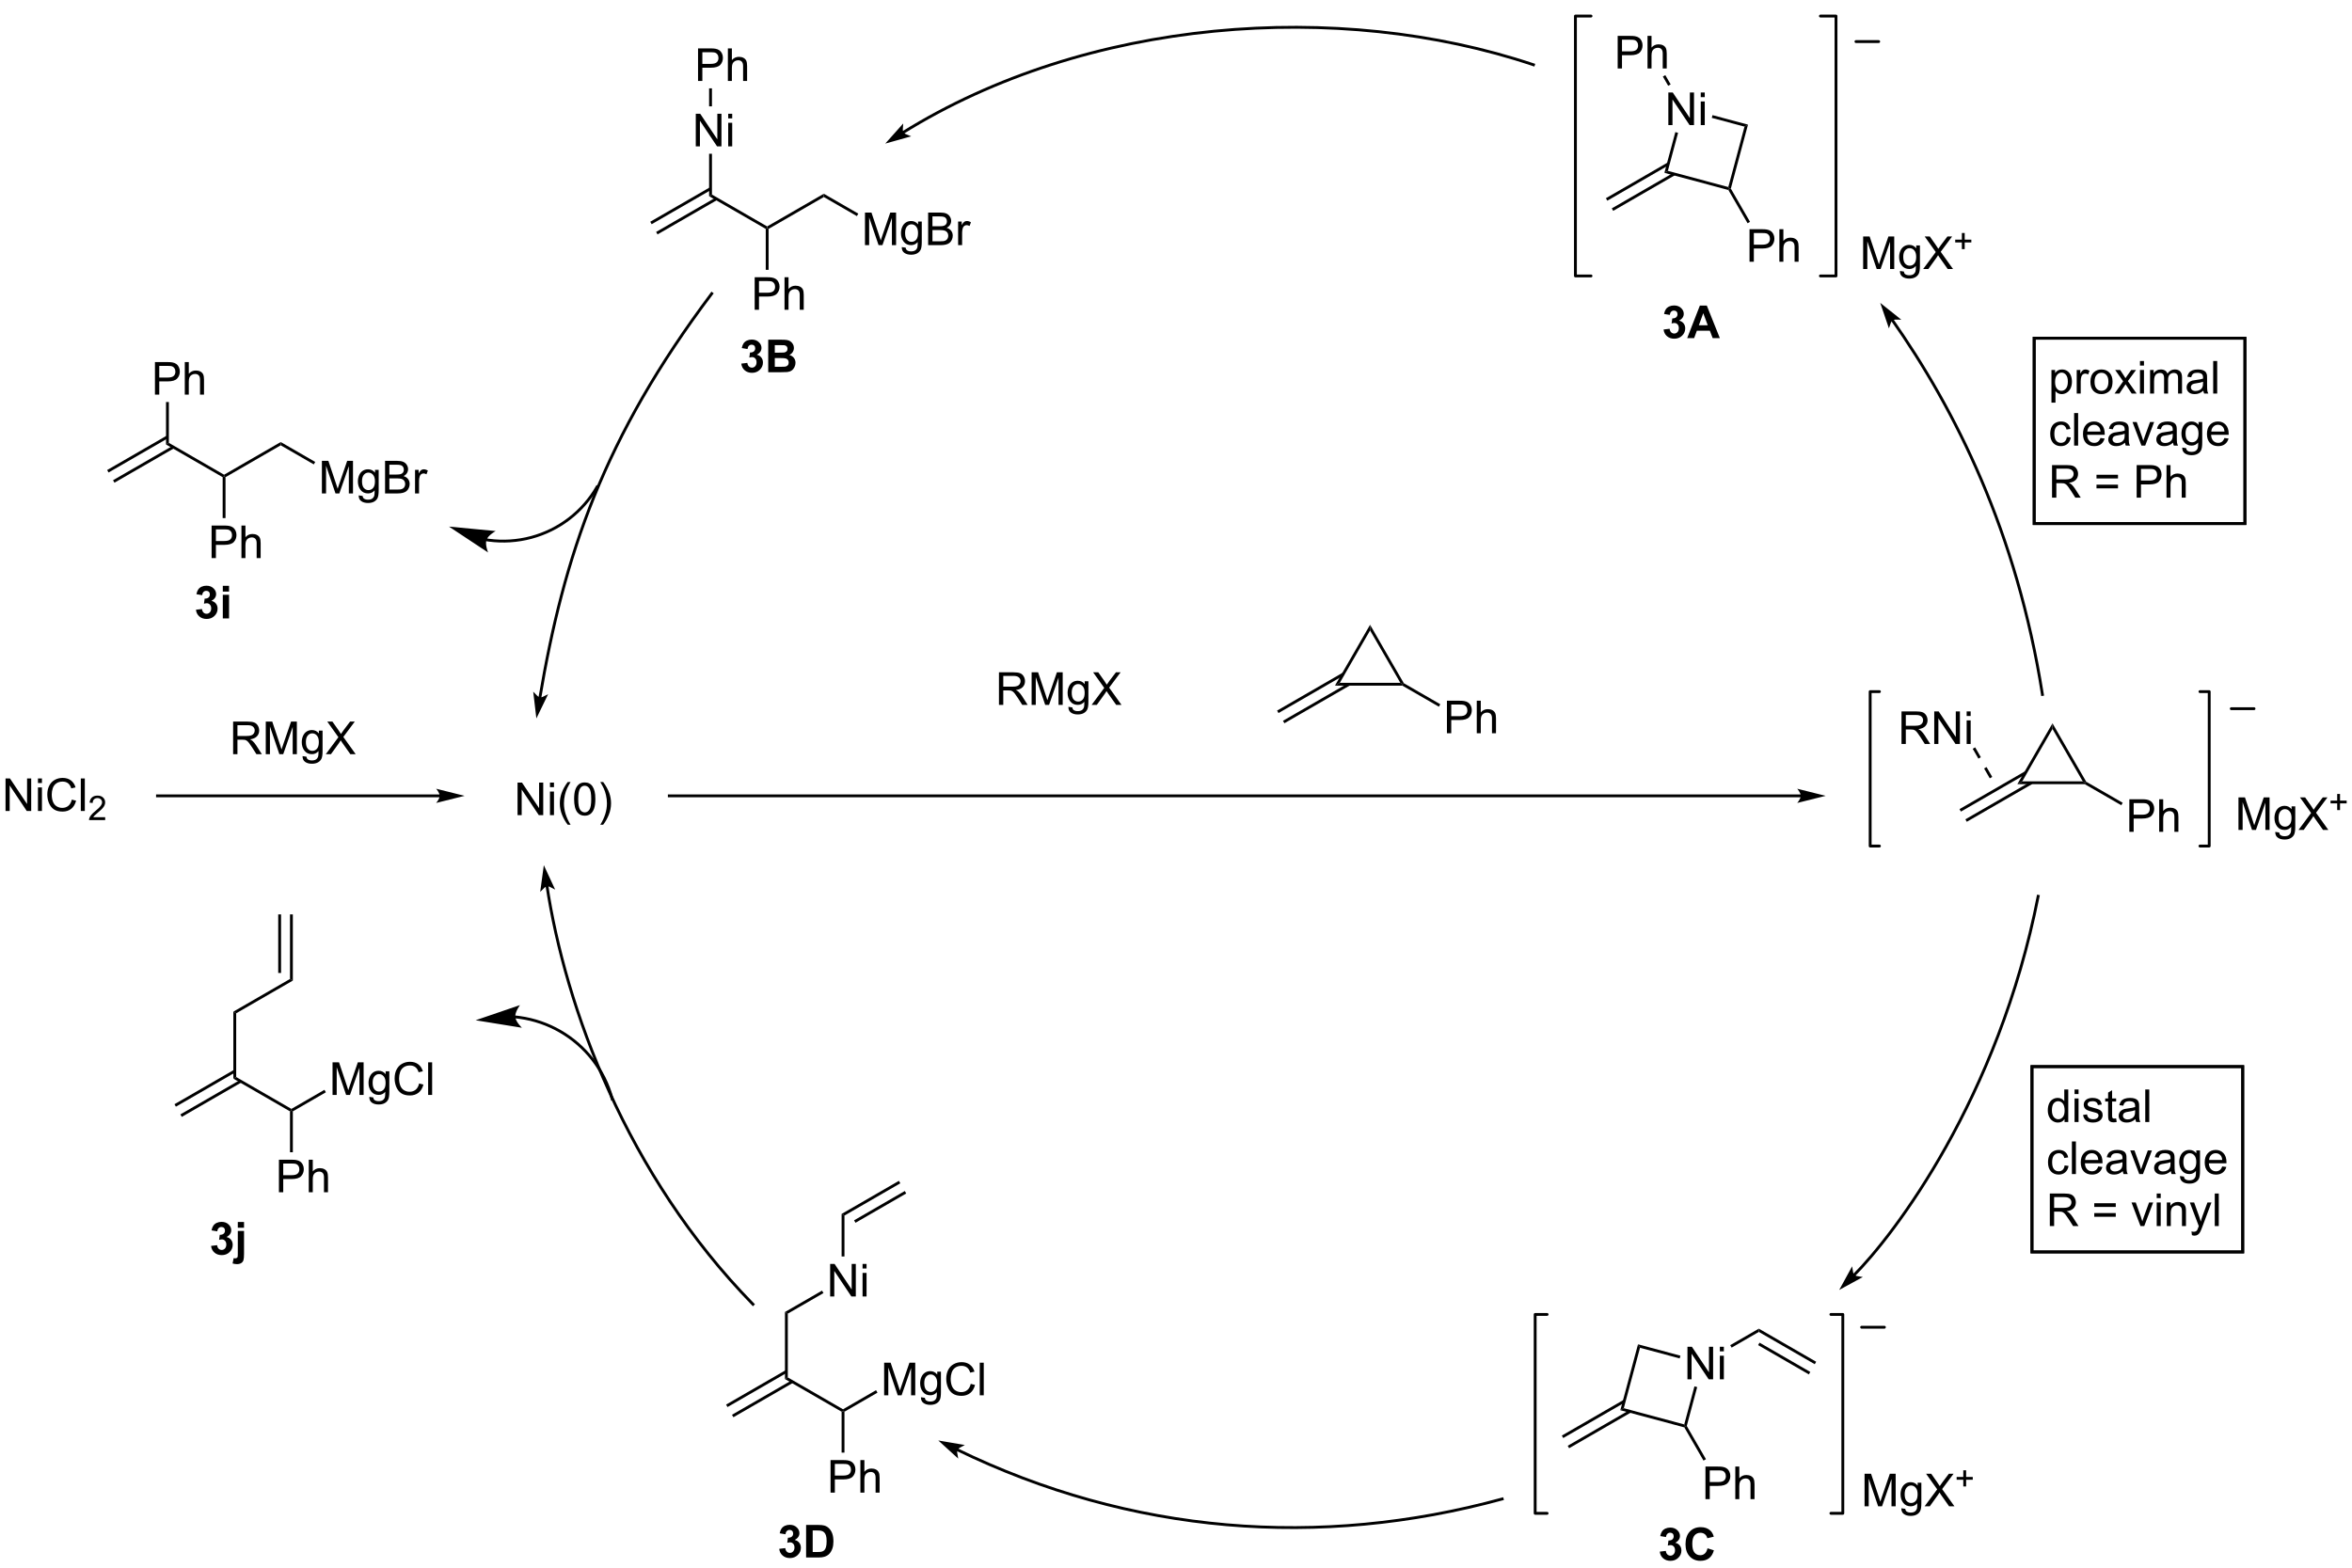 <?xml version="1.0" encoding="UTF-8"?>
<!DOCTYPE svg PUBLIC '-//W3C//DTD SVG 1.0//EN'
          'http://www.w3.org/TR/2001/REC-SVG-20010904/DTD/svg10.dtd'>
<svg stroke-dasharray="none" shape-rendering="auto" xmlns="http://www.w3.org/2000/svg" font-family="'Dialog'" text-rendering="auto" width="1024" fill-opacity="1" color-interpolation="auto" color-rendering="auto" preserveAspectRatio="xMidYMid meet" font-size="12px" viewBox="0 0 1024 683" fill="black" xmlns:xlink="http://www.w3.org/1999/xlink" stroke="black" image-rendering="auto" stroke-miterlimit="10" stroke-linecap="square" stroke-linejoin="miter" font-style="normal" stroke-width="1" height="683" stroke-dashoffset="0" font-weight="normal" stroke-opacity="1"
><!--Generated by the Batik Graphics2D SVG Generator--><defs id="genericDefs"
  /><g
  ><defs id="defs1"
    ><clipPath clipPathUnits="userSpaceOnUse" id="clipPath1"
      ><path d="M1.273 -1 L426.705 -1 L426.705 282.357 L1.273 282.357 L1.273 -1 Z"
      /></clipPath
      ><clipPath clipPathUnits="userSpaceOnUse" id="clipPath2"
      ><path d="M21.896 22.678 L21.896 297.184 L435.499 297.184 L435.499 22.678 Z"
      /></clipPath
    ></defs
    ><g transform="scale(2.407,2.407) translate(-1.273,1) matrix(1.029,0,0,1.029,-21.249,-23.326)"
    ><path d="M112.863 165.01 L112.863 159.284 L113.642 159.284 L116.65 163.779 L116.65 159.284 L117.376 159.284 L117.376 165.01 L116.598 165.01 L113.59 160.51 L113.59 165.01 L112.863 165.01 ZM118.562 160.091 L118.562 159.284 L119.266 159.284 L119.266 160.091 L118.562 160.091 ZM118.562 165.01 L118.562 160.862 L119.266 160.862 L119.266 165.01 L118.562 165.01 ZM121.681 166.695 Q121.098 165.961 120.694 164.976 Q120.293 163.99 120.293 162.935 Q120.293 162.005 120.595 161.154 Q120.947 160.167 121.681 159.185 L122.184 159.185 Q121.712 159.997 121.559 160.346 Q121.322 160.885 121.184 161.471 Q121.017 162.201 121.017 162.94 Q121.017 164.818 122.184 166.695 L121.681 166.695 ZM122.806 162.185 Q122.806 161.169 123.014 160.552 Q123.223 159.932 123.634 159.596 Q124.048 159.26 124.673 159.26 Q125.134 159.26 125.481 159.445 Q125.829 159.63 126.056 159.982 Q126.282 160.331 126.41 160.833 Q126.54 161.333 126.54 162.185 Q126.54 163.193 126.332 163.812 Q126.126 164.432 125.712 164.771 Q125.301 165.109 124.673 165.109 Q123.845 165.109 123.371 164.513 Q122.806 163.799 122.806 162.185 ZM123.527 162.185 Q123.527 163.596 123.858 164.062 Q124.189 164.529 124.673 164.529 Q125.157 164.529 125.486 164.06 Q125.816 163.591 125.816 162.185 Q125.816 160.771 125.486 160.307 Q125.157 159.841 124.665 159.841 Q124.181 159.841 123.892 160.253 Q123.527 160.776 123.527 162.185 ZM127.912 166.695 L127.406 166.695 Q128.576 164.818 128.576 162.94 Q128.576 162.206 128.406 161.482 Q128.273 160.896 128.036 160.357 Q127.883 160.005 127.406 159.185 L127.912 159.185 Q128.646 160.167 128.997 161.154 Q129.297 162.005 129.297 162.935 Q129.297 163.99 128.893 164.976 Q128.49 165.961 127.912 166.695 Z" stroke="none" clip-path="url(#clipPath2)"
    /></g
    ><g transform="matrix(2.476,0,0,2.476,-54.21,-53.739)"
    ><path d="M256.623 142.292 L257.489 141.792 L268.123 141.792 L268.556 142.042 L268.489 142.292 Z" stroke="none" clip-path="url(#clipPath2)"
    /></g
    ><g transform="matrix(2.476,0,0,2.476,-54.21,-53.739)"
    ><path d="M268.739 141.859 L268.556 142.042 L268.123 141.792 L262.806 132.582 L262.806 131.582 Z" stroke="none" clip-path="url(#clipPath2)"
    /></g
    ><g transform="matrix(2.476,0,0,2.476,-54.21,-53.739)"
    ><path d="M262.806 131.582 L262.806 132.582 L257.489 141.792 L256.623 142.292 Z" stroke="none" clip-path="url(#clipPath2)"
    /></g
    ><g transform="matrix(2.476,0,0,2.476,-54.21,-53.739)"
    ><path d="M257.966 140.033 L246.454 146.678 L246.704 147.112 L258.216 140.466 ZM259.001 141.825 L247.489 148.471 L247.739 148.904 L259.251 142.258 Z" stroke="none" clip-path="url(#clipPath2)"
    /></g
    ><g transform="matrix(2.476,0,0,2.476,-54.21,-53.739)"
    ><path d="M276.32 150.666 L276.32 144.94 L278.481 144.94 Q279.052 144.94 279.351 144.994 Q279.773 145.065 280.057 145.263 Q280.343 145.458 280.518 145.815 Q280.692 146.169 280.692 146.596 Q280.692 147.325 280.226 147.833 Q279.762 148.338 278.546 148.338 L277.078 148.338 L277.078 150.666 L276.32 150.666 ZM277.078 147.661 L278.559 147.661 Q279.294 147.661 279.601 147.388 Q279.911 147.114 279.911 146.619 Q279.911 146.26 279.729 146.005 Q279.546 145.747 279.25 145.666 Q279.059 145.614 278.544 145.614 L277.078 145.614 L277.078 147.661 ZM281.567 150.666 L281.567 144.94 L282.27 144.94 L282.27 146.994 Q282.762 146.424 283.512 146.424 Q283.973 146.424 284.312 146.606 Q284.653 146.786 284.799 147.106 Q284.945 147.427 284.945 148.036 L284.945 150.666 L284.242 150.666 L284.242 148.036 Q284.242 147.51 284.012 147.27 Q283.786 147.028 283.367 147.028 Q283.054 147.028 282.778 147.192 Q282.505 147.354 282.387 147.632 Q282.27 147.909 282.27 148.395 L282.27 150.666 L281.567 150.666 Z" stroke="none" clip-path="url(#clipPath2)"
    /></g
    ><g transform="matrix(2.476,0,0,2.476,-54.21,-53.739)"
    ><path d="M268.489 142.292 L268.556 142.042 L268.739 141.859 L275.153 145.561 L274.903 145.994 Z" stroke="none" clip-path="url(#clipPath2)"
    /></g
    ><g transform="matrix(2.476,0,0,2.476,-54.21,-53.739)"
    ><path d="M42.02 106.596 L52.497 100.548 L52.247 100.115 L41.77 106.163 ZM40.985 104.804 L51.462 98.755 L51.212 98.322 L40.735 104.371 Z" stroke="none" clip-path="url(#clipPath2)"
    /></g
    ><g transform="matrix(2.476,0,0,2.476,-54.21,-53.739)"
    ><path d="M51.087 99.878 L51.587 99.59 L61.297 105.195 L61.297 105.484 L61.047 105.628 Z" stroke="none" clip-path="url(#clipPath2)"
    /></g
    ><g transform="matrix(2.476,0,0,2.476,-54.21,-53.739)"
    ><path d="M49.142 91.109 L49.142 85.383 L51.303 85.383 Q51.874 85.383 52.173 85.438 Q52.595 85.508 52.879 85.706 Q53.165 85.901 53.34 86.258 Q53.514 86.612 53.514 87.039 Q53.514 87.768 53.048 88.276 Q52.584 88.781 51.368 88.781 L49.9 88.781 L49.9 91.109 L49.142 91.109 ZM49.9 88.104 L51.381 88.104 Q52.116 88.104 52.423 87.831 Q52.733 87.557 52.733 87.062 Q52.733 86.703 52.551 86.448 Q52.368 86.19 52.072 86.109 Q51.881 86.057 51.366 86.057 L49.9 86.057 L49.9 88.104 ZM54.389 91.109 L54.389 85.383 L55.092 85.383 L55.092 87.438 Q55.584 86.867 56.334 86.867 Q56.795 86.867 57.134 87.049 Q57.475 87.229 57.621 87.549 Q57.767 87.87 57.767 88.479 L57.767 91.109 L57.064 91.109 L57.064 88.479 Q57.064 87.953 56.834 87.714 Q56.608 87.471 56.189 87.471 Q55.876 87.471 55.6 87.635 Q55.327 87.797 55.209 88.076 Q55.092 88.352 55.092 88.839 L55.092 91.109 L54.389 91.109 Z" stroke="none" clip-path="url(#clipPath2)"
    /></g
    ><g transform="matrix(2.476,0,0,2.476,-54.21,-53.739)"
    ><path d="M51.587 99.59 L51.087 99.878 L51.087 92.409 L51.587 92.409 Z" stroke="none" clip-path="url(#clipPath2)"
    /></g
    ><g transform="matrix(2.476,0,0,2.476,-54.21,-53.739)"
    ><path d="M61.547 105.628 L61.297 105.484 L61.297 105.195 L71.256 99.445 L71.256 100.022 Z" stroke="none" clip-path="url(#clipPath2)"
    /></g
    ><g transform="matrix(2.476,0,0,2.476,-54.21,-53.739)"
    ><path d="M59.101 119.858 L59.101 114.131 L61.263 114.131 Q61.833 114.131 62.133 114.186 Q62.554 114.256 62.838 114.454 Q63.125 114.65 63.299 115.006 Q63.474 115.361 63.474 115.788 Q63.474 116.517 63.008 117.025 Q62.544 117.53 61.328 117.53 L59.859 117.53 L59.859 119.858 L59.101 119.858 ZM59.859 116.853 L61.341 116.853 Q62.075 116.853 62.383 116.579 Q62.692 116.306 62.692 115.811 Q62.692 115.452 62.51 115.196 Q62.328 114.939 62.031 114.858 Q61.841 114.806 61.325 114.806 L59.859 114.806 L59.859 116.853 ZM64.349 119.858 L64.349 114.131 L65.052 114.131 L65.052 116.186 Q65.544 115.616 66.294 115.616 Q66.755 115.616 67.094 115.798 Q67.435 115.978 67.581 116.298 Q67.726 116.618 67.726 117.228 L67.726 119.858 L67.023 119.858 L67.023 117.228 Q67.023 116.702 66.794 116.462 Q66.567 116.22 66.148 116.22 Q65.836 116.22 65.56 116.384 Q65.286 116.545 65.169 116.824 Q65.052 117.1 65.052 117.587 L65.052 119.858 L64.349 119.858 Z" stroke="none" clip-path="url(#clipPath2)"
    /></g
    ><g transform="matrix(2.476,0,0,2.476,-54.21,-53.739)"
    ><path d="M61.047 105.628 L61.297 105.484 L61.547 105.628 L61.547 112.824 L61.047 112.824 Z" stroke="none" clip-path="url(#clipPath2)"
    /></g
    ><g transform="matrix(2.476,0,0,2.476,-54.21,-53.739)"
    ><path d="M78.497 108.484 L78.497 102.757 L79.637 102.757 L80.994 106.812 Q81.182 107.377 81.268 107.658 Q81.364 107.346 81.572 106.741 L82.942 102.757 L83.963 102.757 L83.963 108.484 L83.231 108.484 L83.231 103.689 L81.567 108.484 L80.885 108.484 L79.228 103.609 L79.228 108.484 L78.497 108.484 ZM84.966 108.827 L85.65 108.929 Q85.692 109.246 85.887 109.39 Q86.15 109.585 86.603 109.585 Q87.091 109.585 87.356 109.39 Q87.622 109.194 87.716 108.843 Q87.77 108.629 87.768 107.939 Q87.307 108.484 86.619 108.484 Q85.762 108.484 85.294 107.866 Q84.825 107.249 84.825 106.385 Q84.825 105.791 85.038 105.291 Q85.255 104.788 85.663 104.515 Q86.072 104.241 86.622 104.241 Q87.356 104.241 87.833 104.835 L87.833 104.335 L88.481 104.335 L88.481 107.921 Q88.481 108.89 88.283 109.293 Q88.088 109.7 87.658 109.934 Q87.231 110.168 86.606 110.168 Q85.864 110.168 85.406 109.832 Q84.95 109.499 84.966 108.827 ZM85.549 106.335 Q85.549 107.15 85.872 107.525 Q86.197 107.9 86.684 107.9 Q87.169 107.9 87.497 107.528 Q87.825 107.155 87.825 106.359 Q87.825 105.596 87.486 105.21 Q87.15 104.822 86.674 104.822 Q86.205 104.822 85.877 105.205 Q85.549 105.585 85.549 106.335 ZM89.602 108.484 L89.602 102.757 L91.751 102.757 Q92.407 102.757 92.803 102.931 Q93.201 103.103 93.425 103.465 Q93.649 103.827 93.649 104.221 Q93.649 104.588 93.449 104.913 Q93.251 105.236 92.85 105.437 Q93.368 105.588 93.647 105.955 Q93.928 106.322 93.928 106.822 Q93.928 107.226 93.756 107.572 Q93.587 107.916 93.337 108.103 Q93.087 108.291 92.709 108.387 Q92.334 108.484 91.787 108.484 L89.602 108.484 ZM90.36 105.163 L91.6 105.163 Q92.102 105.163 92.321 105.096 Q92.61 105.01 92.756 104.812 Q92.904 104.611 92.904 104.312 Q92.904 104.025 92.766 103.809 Q92.631 103.593 92.376 103.512 Q92.123 103.431 91.506 103.431 L90.36 103.431 L90.36 105.163 ZM90.36 107.806 L91.787 107.806 Q92.154 107.806 92.303 107.78 Q92.563 107.734 92.738 107.624 Q92.915 107.515 93.027 107.306 Q93.141 107.096 93.141 106.822 Q93.141 106.502 92.977 106.267 Q92.813 106.03 92.522 105.934 Q92.232 105.838 91.686 105.838 L90.36 105.838 L90.36 107.806 ZM94.873 108.484 L94.873 104.335 L95.506 104.335 L95.506 104.963 Q95.748 104.523 95.951 104.382 Q96.157 104.241 96.404 104.241 Q96.758 104.241 97.126 104.468 L96.883 105.119 Q96.626 104.968 96.368 104.968 Q96.139 104.968 95.954 105.106 Q95.772 105.244 95.693 105.491 Q95.576 105.866 95.576 106.312 L95.576 108.484 L94.873 108.484 Z" stroke="none" clip-path="url(#clipPath2)"
    /></g
    ><g transform="matrix(2.476,0,0,2.476,-54.21,-53.739)"
    ><path d="M71.256 100.022 L71.256 99.445 L77.322 102.947 L77.072 103.38 Z" stroke="none" clip-path="url(#clipPath2)"
    /></g
    ><g transform="matrix(2.476,0,0,2.476,-54.21,-53.739)"
    ><path d="M137.515 62.929 L147.992 56.88 L147.742 56.447 L137.265 62.496 ZM136.48 61.136 L146.957 55.087 L146.707 54.654 L136.23 60.703 Z" stroke="none" clip-path="url(#clipPath2)"
    /></g
    ><g transform="matrix(2.476,0,0,2.476,-54.21,-53.739)"
    ><path d="M146.582 56.211 L147.082 55.922 L156.792 61.527 L156.792 61.816 L156.542 61.96 Z" stroke="none" clip-path="url(#clipPath2)"
    /></g
    ><g transform="matrix(2.476,0,0,2.476,-54.21,-53.739)"
    ><path d="M144.24 47.442 L144.24 41.715 L145.019 41.715 L148.027 46.21 L148.027 41.715 L148.753 41.715 L148.753 47.442 L147.975 47.442 L144.967 42.942 L144.967 47.442 L144.24 47.442 ZM149.94 42.522 L149.94 41.715 L150.643 41.715 L150.643 42.522 L149.94 42.522 ZM149.94 47.442 L149.94 43.293 L150.643 43.293 L150.643 47.442 L149.94 47.442 Z" stroke="none" clip-path="url(#clipPath2)"
    /></g
    ><g transform="matrix(2.476,0,0,2.476,-54.21,-53.739)"
    ><path d="M147.082 55.922 L146.582 56.211 L146.582 48.742 L147.082 48.742 Z" stroke="none" clip-path="url(#clipPath2)"
    /></g
    ><g transform="matrix(2.476,0,0,2.476,-54.21,-53.739)"
    ><path d="M157.042 61.96 L156.792 61.816 L156.792 61.527 L166.751 55.777 L166.751 56.355 Z" stroke="none" clip-path="url(#clipPath2)"
    /></g
    ><g transform="matrix(2.476,0,0,2.476,-54.21,-53.739)"
    ><path d="M154.596 76.19 L154.596 70.464 L156.758 70.464 Q157.328 70.464 157.627 70.518 Q158.049 70.589 158.333 70.787 Q158.62 70.982 158.794 71.339 Q158.969 71.693 158.969 72.12 Q158.969 72.849 158.502 73.357 Q158.039 73.862 156.823 73.862 L155.354 73.862 L155.354 76.19 L154.596 76.19 ZM155.354 73.185 L156.836 73.185 Q157.57 73.185 157.877 72.912 Q158.187 72.638 158.187 72.143 Q158.187 71.784 158.005 71.529 Q157.823 71.271 157.526 71.19 Q157.336 71.138 156.82 71.138 L155.354 71.138 L155.354 73.185 ZM159.844 76.19 L159.844 70.464 L160.547 70.464 L160.547 72.518 Q161.039 71.948 161.789 71.948 Q162.25 71.948 162.588 72.13 Q162.929 72.31 163.075 72.63 Q163.221 72.951 163.221 73.56 L163.221 76.19 L162.518 76.19 L162.518 73.56 Q162.518 73.034 162.289 72.794 Q162.062 72.552 161.643 72.552 Q161.331 72.552 161.054 72.716 Q160.781 72.878 160.664 73.156 Q160.547 73.432 160.547 73.919 L160.547 76.19 L159.844 76.19 Z" stroke="none" clip-path="url(#clipPath2)"
    /></g
    ><g transform="matrix(2.476,0,0,2.476,-54.21,-53.739)"
    ><path d="M156.542 61.96 L156.792 61.816 L157.042 61.96 L157.042 69.156 L156.542 69.156 Z" stroke="none" clip-path="url(#clipPath2)"
    /></g
    ><g transform="matrix(2.476,0,0,2.476,-54.21,-53.739)"
    ><path d="M173.992 64.816 L173.992 59.089 L175.132 59.089 L176.489 63.144 Q176.677 63.709 176.763 63.99 Q176.859 63.678 177.067 63.074 L178.437 59.089 L179.458 59.089 L179.458 64.816 L178.726 64.816 L178.726 60.022 L177.062 64.816 L176.38 64.816 L174.724 59.941 L174.724 64.816 L173.992 64.816 ZM180.46 65.16 L181.145 65.261 Q181.187 65.579 181.382 65.722 Q181.645 65.917 182.099 65.917 Q182.585 65.917 182.851 65.722 Q183.117 65.527 183.21 65.175 Q183.265 64.962 183.263 64.272 Q182.802 64.816 182.114 64.816 Q181.257 64.816 180.789 64.199 Q180.32 63.581 180.32 62.717 Q180.32 62.123 180.533 61.623 Q180.75 61.12 181.158 60.847 Q181.567 60.574 182.117 60.574 Q182.851 60.574 183.328 61.167 L183.328 60.667 L183.976 60.667 L183.976 64.253 Q183.976 65.222 183.778 65.626 Q183.583 66.032 183.153 66.266 Q182.726 66.501 182.101 66.501 Q181.359 66.501 180.901 66.165 Q180.445 65.831 180.46 65.16 ZM181.044 62.667 Q181.044 63.483 181.367 63.858 Q181.692 64.233 182.179 64.233 Q182.664 64.233 182.992 63.86 Q183.32 63.488 183.32 62.691 Q183.32 61.928 182.981 61.542 Q182.645 61.154 182.169 61.154 Q181.7 61.154 181.372 61.537 Q181.044 61.917 181.044 62.667 ZM185.097 64.816 L185.097 59.089 L187.246 59.089 Q187.902 59.089 188.298 59.264 Q188.696 59.436 188.92 59.798 Q189.144 60.16 189.144 60.553 Q189.144 60.92 188.944 61.245 Q188.746 61.568 188.345 61.769 Q188.863 61.92 189.142 62.287 Q189.423 62.654 189.423 63.154 Q189.423 63.558 189.251 63.904 Q189.082 64.248 188.832 64.436 Q188.582 64.623 188.204 64.719 Q187.829 64.816 187.282 64.816 L185.097 64.816 ZM185.855 61.495 L187.095 61.495 Q187.597 61.495 187.816 61.428 Q188.105 61.342 188.251 61.144 Q188.399 60.943 188.399 60.644 Q188.399 60.358 188.261 60.141 Q188.126 59.925 187.871 59.844 Q187.618 59.764 187.001 59.764 L185.855 59.764 L185.855 61.495 ZM185.855 64.139 L187.282 64.139 Q187.649 64.139 187.798 64.113 Q188.058 64.066 188.233 63.956 Q188.41 63.847 188.522 63.639 Q188.636 63.428 188.636 63.154 Q188.636 62.834 188.472 62.6 Q188.308 62.363 188.017 62.266 Q187.727 62.17 187.18 62.17 L185.855 62.17 L185.855 64.139 ZM190.368 64.816 L190.368 60.667 L191.001 60.667 L191.001 61.295 Q191.243 60.855 191.446 60.714 Q191.652 60.574 191.899 60.574 Q192.254 60.574 192.621 60.8 L192.379 61.451 Q192.121 61.3 191.863 61.3 Q191.634 61.3 191.449 61.438 Q191.267 61.576 191.188 61.824 Q191.071 62.199 191.071 62.644 L191.071 64.816 L190.368 64.816 Z" stroke="none" clip-path="url(#clipPath2)"
    /></g
    ><g transform="matrix(2.476,0,0,2.476,-54.21,-53.739)"
    ><path d="M166.751 56.355 L166.751 55.777 L172.817 59.279 L172.567 59.712 Z" stroke="none" clip-path="url(#clipPath2)"
    /></g
    ><g transform="matrix(2.476,0,0,2.476,-54.21,-53.739)"
    ><path d="M144.637 35.942 L144.637 30.216 L146.798 30.216 Q147.369 30.216 147.668 30.27 Q148.09 30.341 148.374 30.539 Q148.66 30.734 148.835 31.091 Q149.009 31.445 149.009 31.872 Q149.009 32.601 148.543 33.109 Q148.079 33.614 146.863 33.614 L145.394 33.614 L145.394 35.942 L144.637 35.942 ZM145.394 32.937 L146.876 32.937 Q147.611 32.937 147.918 32.664 Q148.228 32.39 148.228 31.895 Q148.228 31.536 148.046 31.281 Q147.863 31.023 147.566 30.942 Q147.376 30.89 146.861 30.89 L145.394 30.89 L145.394 32.937 ZM149.884 35.942 L149.884 30.216 L150.587 30.216 L150.587 32.27 Q151.079 31.7 151.829 31.7 Q152.29 31.7 152.629 31.882 Q152.97 32.062 153.116 32.382 Q153.262 32.703 153.262 33.312 L153.262 35.942 L152.559 35.942 L152.559 33.312 Q152.559 32.786 152.329 32.547 Q152.103 32.304 151.684 32.304 Q151.371 32.304 151.095 32.468 Q150.822 32.63 150.704 32.908 Q150.587 33.184 150.587 33.672 L150.587 35.942 L149.884 35.942 Z" stroke="none" clip-path="url(#clipPath2)"
    /></g
    ><g transform="matrix(2.476,0,0,2.476,-54.21,-53.739)"
    ><path d="M147.082 40.407 L146.582 40.407 L146.582 37.242 L147.082 37.242 Z" stroke="none" clip-path="url(#clipPath2)"
    /></g
    ><g transform="matrix(2.476,0,0,2.476,-54.21,-53.739)"
    ><path d="M53.859 218.131 L64.337 212.082 L64.087 211.649 L53.609 217.697 ZM52.825 216.338 L63.301 210.289 L63.051 209.856 L52.575 215.905 Z" stroke="none" clip-path="url(#clipPath2)"
    /></g
    ><g transform="matrix(2.476,0,0,2.476,-54.21,-53.739)"
    ><path d="M62.926 211.412 L63.426 211.124 L73.136 216.729 L73.136 217.018 L72.886 217.162 Z" stroke="none" clip-path="url(#clipPath2)"
    /></g
    ><g transform="matrix(2.476,0,0,2.476,-54.21,-53.739)"
    ><path d="M63.426 211.124 L62.926 211.412 L62.926 199.624 L63.426 199.913 Z" stroke="none" clip-path="url(#clipPath2)"
    /></g
    ><g transform="matrix(2.476,0,0,2.476,-54.21,-53.739)"
    ><path d="M63.426 199.913 L62.926 199.624 L72.886 193.875 L73.386 194.163 Z" stroke="none" clip-path="url(#clipPath2)"
    /></g
    ><g transform="matrix(2.476,0,0,2.476,-54.21,-53.739)"
    ><path d="M73.386 194.163 L72.886 193.875 L72.886 182.519 L73.386 182.519 ZM71.316 192.824 L71.316 182.519 L70.816 182.519 L70.816 192.824 Z" stroke="none" clip-path="url(#clipPath2)"
    /></g
    ><g transform="matrix(2.476,0,0,2.476,-54.21,-53.739)"
    ><path d="M80.367 214.268 L80.367 208.541 L81.507 208.541 L82.864 212.596 Q83.052 213.161 83.138 213.442 Q83.234 213.13 83.442 212.526 L84.812 208.541 L85.833 208.541 L85.833 214.268 L85.101 214.268 L85.101 209.474 L83.437 214.268 L82.755 214.268 L81.098 209.393 L81.098 214.268 L80.367 214.268 ZM86.835 214.612 L87.52 214.713 Q87.562 215.031 87.757 215.174 Q88.02 215.369 88.473 215.369 Q88.96 215.369 89.226 215.174 Q89.492 214.979 89.585 214.627 Q89.64 214.414 89.638 213.724 Q89.177 214.268 88.489 214.268 Q87.632 214.268 87.163 213.651 Q86.695 213.034 86.695 212.169 Q86.695 211.575 86.908 211.075 Q87.124 210.573 87.533 210.299 Q87.942 210.026 88.492 210.026 Q89.226 210.026 89.703 210.619 L89.703 210.119 L90.351 210.119 L90.351 213.705 Q90.351 214.674 90.153 215.078 Q89.958 215.484 89.528 215.718 Q89.101 215.953 88.476 215.953 Q87.734 215.953 87.275 215.617 Q86.82 215.284 86.835 214.612 ZM87.419 212.119 Q87.419 212.935 87.742 213.31 Q88.067 213.685 88.554 213.685 Q89.038 213.685 89.367 213.312 Q89.695 212.94 89.695 212.143 Q89.695 211.38 89.356 210.994 Q89.02 210.606 88.544 210.606 Q88.075 210.606 87.747 210.989 Q87.419 211.369 87.419 212.119 ZM95.589 212.26 L96.347 212.45 Q96.11 213.385 95.49 213.877 Q94.871 214.367 93.977 214.367 Q93.05 214.367 92.469 213.989 Q91.891 213.612 91.587 212.898 Q91.285 212.182 91.285 211.362 Q91.285 210.466 91.626 209.802 Q91.969 209.135 92.6 208.789 Q93.23 208.442 93.988 208.442 Q94.847 208.442 95.433 208.88 Q96.019 209.317 96.251 210.112 L95.503 210.286 Q95.305 209.661 94.925 209.377 Q94.548 209.091 93.972 209.091 Q93.313 209.091 92.868 209.409 Q92.425 209.724 92.246 210.257 Q92.066 210.791 92.066 211.356 Q92.066 212.088 92.279 212.632 Q92.493 213.177 92.941 213.448 Q93.391 213.716 93.915 213.716 Q94.55 213.716 94.99 213.349 Q95.433 212.981 95.589 212.26 ZM97.177 214.268 L97.177 208.541 L97.88 208.541 L97.88 214.268 L97.177 214.268 Z" stroke="none" clip-path="url(#clipPath2)"
    /></g
    ><g transform="matrix(2.476,0,0,2.476,-54.21,-53.739)"
    ><path d="M73.386 217.162 L73.136 217.018 L73.136 216.729 L78.942 213.374 L79.192 213.807 Z" stroke="none" clip-path="url(#clipPath2)"
    /></g
    ><g transform="matrix(2.476,0,0,2.476,-54.21,-53.739)"
    ><path d="M70.941 231.392 L70.941 225.665 L73.102 225.665 Q73.672 225.665 73.972 225.72 Q74.394 225.79 74.678 225.988 Q74.964 226.184 75.138 226.54 Q75.313 226.895 75.313 227.322 Q75.313 228.051 74.847 228.559 Q74.383 229.064 73.167 229.064 L71.698 229.064 L71.698 231.392 L70.941 231.392 ZM71.698 228.387 L73.18 228.387 Q73.915 228.387 74.222 228.113 Q74.532 227.84 74.532 227.345 Q74.532 226.986 74.349 226.731 Q74.167 226.473 73.87 226.392 Q73.68 226.34 73.165 226.34 L71.698 226.34 L71.698 228.387 ZM76.188 231.392 L76.188 225.665 L76.891 225.665 L76.891 227.72 Q77.383 227.15 78.133 227.15 Q78.594 227.15 78.933 227.332 Q79.274 227.512 79.42 227.832 Q79.566 228.152 79.566 228.762 L79.566 231.392 L78.862 231.392 L78.862 228.762 Q78.862 228.236 78.633 227.996 Q78.407 227.754 77.987 227.754 Q77.675 227.754 77.399 227.918 Q77.126 228.079 77.008 228.358 Q76.891 228.634 76.891 229.121 L76.891 231.392 L76.188 231.392 Z" stroke="none" clip-path="url(#clipPath2)"
    /></g
    ><g transform="matrix(2.476,0,0,2.476,-54.21,-53.739)"
    ><path d="M72.886 217.162 L73.136 217.018 L73.386 217.162 L73.386 224.358 L72.886 224.358 Z" stroke="none" clip-path="url(#clipPath2)"
    /></g
    ><g transform="matrix(2.476,0,0,2.476,-54.21,-53.739)"
    ><path d="M150.854 270.958 L161.331 264.909 L161.081 264.476 L150.604 270.525 ZM149.819 269.165 L160.296 263.117 L160.046 262.683 L149.569 268.732 Z" stroke="none" clip-path="url(#clipPath2)"
    /></g
    ><g transform="matrix(2.476,0,0,2.476,-54.21,-53.739)"
    ><path d="M159.921 264.24 L160.421 263.951 L170.131 269.556 L170.131 269.845 L169.881 269.989 Z" stroke="none" clip-path="url(#clipPath2)"
    /></g
    ><g transform="matrix(2.476,0,0,2.476,-54.21,-53.739)"
    ><path d="M160.421 263.951 L159.921 264.24 L159.921 252.451 L160.421 252.74 Z" stroke="none" clip-path="url(#clipPath2)"
    /></g
    ><g transform="matrix(2.476,0,0,2.476,-54.21,-53.739)"
    ><path d="M177.362 267.095 L177.362 261.369 L178.502 261.369 L179.859 265.423 Q180.046 265.988 180.132 266.27 Q180.229 265.957 180.437 265.353 L181.807 261.369 L182.828 261.369 L182.828 267.095 L182.096 267.095 L182.096 262.301 L180.432 267.095 L179.75 267.095 L178.093 262.22 L178.093 267.095 L177.362 267.095 ZM183.83 267.439 L184.515 267.541 Q184.557 267.858 184.752 268.002 Q185.015 268.197 185.468 268.197 Q185.955 268.197 186.221 268.002 Q186.487 267.806 186.58 267.455 Q186.635 267.241 186.632 266.551 Q186.171 267.095 185.484 267.095 Q184.627 267.095 184.158 266.478 Q183.69 265.861 183.69 264.996 Q183.69 264.402 183.903 263.902 Q184.119 263.4 184.528 263.127 Q184.937 262.853 185.487 262.853 Q186.221 262.853 186.697 263.447 L186.697 262.947 L187.346 262.947 L187.346 266.533 Q187.346 267.502 187.148 267.905 Q186.953 268.311 186.523 268.546 Q186.096 268.78 185.471 268.78 Q184.729 268.78 184.27 268.444 Q183.815 268.111 183.83 267.439 ZM184.414 264.947 Q184.414 265.762 184.737 266.137 Q185.062 266.512 185.549 266.512 Q186.033 266.512 186.362 266.139 Q186.69 265.767 186.69 264.97 Q186.69 264.207 186.351 263.822 Q186.015 263.434 185.539 263.434 Q185.07 263.434 184.742 263.817 Q184.414 264.197 184.414 264.947 ZM192.584 265.087 L193.342 265.277 Q193.105 266.212 192.485 266.705 Q191.865 267.194 190.972 267.194 Q190.045 267.194 189.464 266.817 Q188.886 266.439 188.582 265.725 Q188.28 265.009 188.28 264.189 Q188.28 263.293 188.621 262.629 Q188.964 261.962 189.595 261.616 Q190.225 261.27 190.983 261.27 Q191.842 261.27 192.428 261.707 Q193.014 262.145 193.246 262.939 L192.498 263.113 Q192.3 262.488 191.92 262.205 Q191.542 261.918 190.967 261.918 Q190.308 261.918 189.863 262.236 Q189.42 262.551 189.24 263.085 Q189.061 263.619 189.061 264.184 Q189.061 264.916 189.274 265.46 Q189.488 266.004 189.936 266.275 Q190.386 266.543 190.91 266.543 Q191.545 266.543 191.985 266.176 Q192.428 265.809 192.584 265.087 ZM194.171 267.095 L194.171 261.369 L194.875 261.369 L194.875 267.095 L194.171 267.095 Z" stroke="none" clip-path="url(#clipPath2)"
    /></g
    ><g transform="matrix(2.476,0,0,2.476,-54.21,-53.739)"
    ><path d="M170.381 269.989 L170.131 269.845 L170.131 269.556 L175.936 266.201 L176.187 266.634 Z" stroke="none" clip-path="url(#clipPath2)"
    /></g
    ><g transform="matrix(2.476,0,0,2.476,-54.21,-53.739)"
    ><path d="M167.935 284.219 L167.935 278.493 L170.097 278.493 Q170.667 278.493 170.967 278.547 Q171.389 278.618 171.673 278.816 Q171.959 279.011 172.133 279.368 Q172.308 279.722 172.308 280.149 Q172.308 280.878 171.842 281.386 Q171.378 281.891 170.162 281.891 L168.693 281.891 L168.693 284.219 L167.935 284.219 ZM168.693 281.214 L170.175 281.214 Q170.909 281.214 171.217 280.941 Q171.527 280.667 171.527 280.172 Q171.527 279.813 171.344 279.558 Q171.162 279.3 170.865 279.219 Q170.675 279.167 170.159 279.167 L168.693 279.167 L168.693 281.214 ZM173.183 284.219 L173.183 278.493 L173.886 278.493 L173.886 280.547 Q174.378 279.977 175.128 279.977 Q175.589 279.977 175.928 280.159 Q176.269 280.339 176.415 280.659 Q176.56 280.98 176.56 281.589 L176.56 284.219 L175.857 284.219 L175.857 281.589 Q175.857 281.063 175.628 280.824 Q175.402 280.581 174.982 280.581 Q174.67 280.581 174.394 280.745 Q174.12 280.907 174.003 281.185 Q173.886 281.462 173.886 281.949 L173.886 284.219 L173.183 284.219 Z" stroke="none" clip-path="url(#clipPath2)"
    /></g
    ><g transform="matrix(2.476,0,0,2.476,-54.21,-53.739)"
    ><path d="M169.881 269.989 L170.131 269.845 L170.381 269.989 L170.381 277.185 L169.881 277.185 Z" stroke="none" clip-path="url(#clipPath2)"
    /></g
    ><g transform="matrix(2.476,0,0,2.476,-54.21,-53.739)"
    ><path d="M167.865 249.721 L167.865 243.994 L168.644 243.994 L171.652 248.489 L171.652 243.994 L172.378 243.994 L172.378 249.721 L171.6 249.721 L168.592 245.221 L168.592 249.721 L167.865 249.721 ZM173.564 244.802 L173.564 243.994 L174.268 243.994 L174.268 244.802 L173.564 244.802 ZM173.564 249.721 L173.564 245.573 L174.268 245.573 L174.268 249.721 L173.564 249.721 Z" stroke="none" clip-path="url(#clipPath2)"
    /></g
    ><g transform="matrix(2.476,0,0,2.476,-54.21,-53.739)"
    ><path d="M160.421 252.74 L159.921 252.451 L166.44 248.688 L166.69 249.121 Z" stroke="none" clip-path="url(#clipPath2)"
    /></g
    ><g transform="matrix(2.476,0,0,2.476,-54.21,-53.739)"
    ><path d="M170.381 242.687 L169.881 242.687 L169.881 235.202 L170.381 235.491 Z" stroke="none" clip-path="url(#clipPath2)"
    /></g
    ><g transform="matrix(2.476,0,0,2.476,-54.21,-53.739)"
    ><path d="M170.381 235.491 L169.881 235.202 L179.955 229.381 L180.205 229.813 ZM172.324 236.757 L181.24 231.604 L180.99 231.171 L172.074 236.324 Z" stroke="none" clip-path="url(#clipPath2)"
    /></g
    ><g transform="matrix(2.476,0,0,2.476,-54.21,-53.739)"
    ><path d="M376.617 159.621 L377.483 159.121 L388.116 159.121 L388.549 159.371 L388.482 159.621 Z" stroke="none" clip-path="url(#clipPath2)"
    /></g
    ><g transform="matrix(2.476,0,0,2.476,-54.21,-53.739)"
    ><path d="M388.732 159.188 L388.549 159.371 L388.116 159.121 L382.8 149.911 L382.8 148.911 Z" stroke="none" clip-path="url(#clipPath2)"
    /></g
    ><g transform="matrix(2.476,0,0,2.476,-54.21,-53.739)"
    ><path d="M382.8 148.911 L382.8 149.911 L377.483 159.121 L376.617 159.621 Z" stroke="none" clip-path="url(#clipPath2)"
    /></g
    ><g transform="matrix(2.476,0,0,2.476,-54.21,-53.739)"
    ><path d="M377.96 157.362 L366.448 164.007 L366.698 164.441 L378.21 157.795 L377.96 157.362 ZM378.995 159.154 L367.483 165.8 L367.733 166.233 L379.245 159.587 L378.995 159.154 Z" stroke="none" clip-path="url(#clipPath2)"
    /></g
    ><g transform="matrix(2.476,0,0,2.476,-54.21,-53.739)"
    ><path d="M396.313 167.995 L396.313 162.269 L398.475 162.269 Q399.045 162.269 399.345 162.323 Q399.767 162.394 400.05 162.592 Q400.337 162.787 400.511 163.144 Q400.686 163.498 400.686 163.925 Q400.686 164.654 400.22 165.162 Q399.756 165.667 398.54 165.667 L397.071 165.667 L397.071 167.995 L396.313 167.995 ZM397.071 164.99 L398.553 164.99 Q399.287 164.99 399.595 164.717 Q399.905 164.443 399.905 163.948 Q399.905 163.589 399.722 163.334 Q399.54 163.076 399.243 162.995 Q399.053 162.943 398.537 162.943 L397.071 162.943 L397.071 164.99 ZM401.561 167.995 L401.561 162.269 L402.264 162.269 L402.264 164.323 Q402.756 163.753 403.506 163.753 Q403.967 163.753 404.306 163.935 Q404.647 164.115 404.793 164.435 Q404.938 164.756 404.938 165.365 L404.938 167.995 L404.235 167.995 L404.235 165.365 Q404.235 164.839 404.006 164.6 Q403.78 164.357 403.36 164.357 Q403.048 164.357 402.772 164.522 Q402.498 164.683 402.381 164.962 Q402.264 165.238 402.264 165.725 L402.264 167.995 L401.561 167.995 Z" stroke="none" clip-path="url(#clipPath2)"
    /></g
    ><g transform="matrix(2.476,0,0,2.476,-54.21,-53.739)"
    ><path d="M388.482 159.621 L388.549 159.371 L388.732 159.188 L395.146 162.891 L394.896 163.323 Z" stroke="none" clip-path="url(#clipPath2)"
    /></g
    ><g transform="matrix(2.476,0,0,2.476,-54.21,-53.739)"
    ><path d="M356.252 152.546 L356.252 146.82 L358.791 146.82 Q359.556 146.82 359.955 146.973 Q360.353 147.127 360.59 147.518 Q360.83 147.908 360.83 148.382 Q360.83 148.992 360.434 149.411 Q360.041 149.827 359.215 149.939 Q359.517 150.085 359.673 150.226 Q360.004 150.531 360.301 150.986 L361.298 152.546 L360.345 152.546 L359.588 151.353 Q359.254 150.838 359.038 150.564 Q358.825 150.291 358.655 150.182 Q358.486 150.072 358.309 150.031 Q358.181 150.002 357.887 150.002 L357.009 150.002 L357.009 152.546 L356.252 152.546 ZM357.009 149.346 L358.637 149.346 Q359.158 149.346 359.45 149.239 Q359.744 149.132 359.895 148.895 Q360.048 148.658 360.048 148.382 Q360.048 147.976 359.752 147.715 Q359.457 147.452 358.822 147.452 L357.009 147.452 L357.009 149.346 ZM362.008 152.546 L362.008 146.82 L362.787 146.82 L365.795 151.314 L365.795 146.82 L366.521 146.82 L366.521 152.546 L365.743 152.546 L362.735 148.046 L362.735 152.546 L362.008 152.546 ZM367.707 147.627 L367.707 146.82 L368.411 146.82 L368.411 147.627 L367.707 147.627 ZM367.707 152.546 L367.707 148.398 L368.411 148.398 L368.411 152.546 L367.707 152.546 Z" stroke="none" clip-path="url(#clipPath2)"
    /></g
    ><g transform="matrix(2.476,0,0,2.476,-54.21,-53.739)"
    ><path d="M368.771 153.394 L369.771 155.126 L370.204 154.876 L369.204 153.144 ZM370.771 156.858 L371.771 158.59 L372.204 158.34 L371.204 156.608 Z" stroke="none" clip-path="url(#clipPath2)"
    /></g
    ><g transform="matrix(2.476,0,0,2.476,-54.21,-53.739)"
    ><path d="M197.55 145.671 L197.55 139.945 L200.089 139.945 Q200.854 139.945 201.253 140.099 Q201.651 140.252 201.888 140.643 Q202.128 141.033 202.128 141.507 Q202.128 142.117 201.732 142.536 Q201.339 142.953 200.513 143.065 Q200.815 143.21 200.971 143.351 Q201.302 143.656 201.599 144.112 L202.596 145.671 L201.643 145.671 L200.886 144.479 Q200.552 143.963 200.336 143.69 Q200.123 143.416 199.953 143.307 Q199.784 143.197 199.607 143.156 Q199.479 143.127 199.185 143.127 L198.307 143.127 L198.307 145.671 L197.55 145.671 ZM198.307 142.471 L199.935 142.471 Q200.456 142.471 200.748 142.364 Q201.042 142.257 201.193 142.02 Q201.346 141.783 201.346 141.507 Q201.346 141.101 201.05 140.841 Q200.755 140.578 200.12 140.578 L198.307 140.578 L198.307 142.471 ZM203.291 145.671 L203.291 139.945 L204.431 139.945 L205.788 144 Q205.975 144.565 206.061 144.846 Q206.158 144.533 206.366 143.929 L207.736 139.945 L208.757 139.945 L208.757 145.671 L208.025 145.671 L208.025 140.877 L206.361 145.671 L205.679 145.671 L204.022 140.796 L204.022 145.671 L203.291 145.671 ZM209.759 146.015 L210.444 146.117 Q210.486 146.434 210.681 146.578 Q210.944 146.773 211.397 146.773 Q211.884 146.773 212.15 146.578 Q212.416 146.382 212.509 146.031 Q212.564 145.817 212.561 145.127 Q212.1 145.671 211.413 145.671 Q210.556 145.671 210.087 145.054 Q209.619 144.437 209.619 143.572 Q209.619 142.979 209.832 142.479 Q210.048 141.976 210.457 141.703 Q210.866 141.429 211.416 141.429 Q212.15 141.429 212.626 142.023 L212.626 141.523 L213.275 141.523 L213.275 145.109 Q213.275 146.078 213.077 146.481 Q212.882 146.887 212.452 147.122 Q212.025 147.356 211.4 147.356 Q210.658 147.356 210.199 147.02 Q209.744 146.687 209.759 146.015 ZM210.343 143.523 Q210.343 144.338 210.666 144.713 Q210.991 145.088 211.478 145.088 Q211.962 145.088 212.291 144.716 Q212.619 144.343 212.619 143.546 Q212.619 142.783 212.28 142.398 Q211.944 142.01 211.468 142.01 Q210.999 142.01 210.671 142.393 Q210.343 142.773 210.343 143.523 ZM213.846 145.671 L216.06 142.687 L214.107 139.945 L215.011 139.945 L216.05 141.414 Q216.373 141.869 216.511 142.117 Q216.701 141.804 216.964 141.463 L218.115 139.945 L218.94 139.945 L216.927 142.643 L219.096 145.671 L218.159 145.671 L216.716 143.627 Q216.596 143.453 216.466 143.244 Q216.276 143.557 216.193 143.674 L214.755 145.671 L213.846 145.671 Z" stroke="none" clip-path="url(#clipPath2)"
    /></g
    ><g stroke-width="0.5" transform="matrix(2.476,0,0,2.476,-54.21,-53.739)" stroke-linejoin="round" stroke-linecap="round"
    ><path fill="none" d="M352.371 143.341 L350.741 143.341 L350.741 170.5 L352.371 170.5" clip-path="url(#clipPath2)"
    /></g
    ><g stroke-width="0.5" transform="matrix(2.476,0,0,2.476,-54.21,-53.739)" stroke-linejoin="round" stroke-linecap="round"
    ><path fill="none" d="M408.729 170.5 L410.358 170.5 L410.358 143.341 L408.729 143.341" clip-path="url(#clipPath2)"
    /></g
    ><g stroke-width="0.5" transform="matrix(2.476,0,0,2.476,-54.21,-53.739)" stroke-linejoin="round" stroke-linecap="round"
    ><path fill="none" d="M414.238 146.341 L418.238 146.341" clip-path="url(#clipPath2)"
    /></g
    ><g transform="matrix(2.476,0,0,2.476,-54.21,-53.739)"
    ><path d="M415.502 167.67 L415.502 161.944 L416.642 161.944 L417.999 165.998 Q418.187 166.563 418.272 166.845 Q418.369 166.532 418.577 165.928 L419.947 161.944 L420.968 161.944 L420.968 167.67 L420.236 167.67 L420.236 162.876 L418.572 167.67 L417.89 167.67 L416.233 162.795 L416.233 167.67 L415.502 167.67 ZM421.97 168.014 L422.655 168.115 Q422.697 168.433 422.892 168.576 Q423.155 168.772 423.608 168.772 Q424.095 168.772 424.361 168.576 Q424.627 168.381 424.72 168.03 Q424.775 167.816 424.772 167.126 Q424.312 167.67 423.624 167.67 Q422.767 167.67 422.298 167.053 Q421.83 166.436 421.83 165.571 Q421.83 164.977 422.043 164.477 Q422.26 163.975 422.668 163.701 Q423.077 163.428 423.627 163.428 Q424.361 163.428 424.838 164.022 L424.838 163.522 L425.486 163.522 L425.486 167.108 Q425.486 168.076 425.288 168.48 Q425.093 168.886 424.663 169.121 Q424.236 169.355 423.611 169.355 Q422.869 169.355 422.411 169.019 Q421.955 168.686 421.97 168.014 ZM422.554 165.522 Q422.554 166.337 422.877 166.712 Q423.202 167.087 423.689 167.087 Q424.173 167.087 424.502 166.714 Q424.83 166.342 424.83 165.545 Q424.83 164.782 424.491 164.397 Q424.155 164.009 423.679 164.009 Q423.21 164.009 422.882 164.392 Q422.554 164.772 422.554 165.522 ZM426.058 167.67 L428.271 164.686 L426.318 161.944 L427.222 161.944 L428.261 163.412 Q428.584 163.868 428.722 164.115 Q428.912 163.803 429.175 163.462 L430.326 161.944 L431.151 161.944 L429.138 164.642 L431.308 167.67 L430.37 167.67 L428.927 165.626 Q428.808 165.451 428.677 165.243 Q428.487 165.556 428.404 165.673 L426.966 167.67 L426.058 167.67 Z" stroke="none" clip-path="url(#clipPath2)"
    /></g
    ><g transform="matrix(2.476,0,0,2.476,-54.21,-53.739)"
    ><path d="M432.861 164.175 L432.861 162.997 L431.691 162.997 L431.691 162.505 L432.861 162.505 L432.861 161.337 L433.359 161.337 L433.359 162.505 L434.527 162.505 L434.527 162.997 L433.359 162.997 L433.359 164.175 L432.861 164.175 Z" stroke="none" clip-path="url(#clipPath2)"
    /></g
    ><g transform="matrix(2.476,0,0,2.476,-54.21,-53.739)"
    ><path d="M382.618 92.515 L382.618 86.776 L383.259 86.776 L383.259 87.315 Q383.486 86.997 383.769 86.841 Q384.056 86.682 384.462 86.682 Q384.993 86.682 385.4 86.956 Q385.806 87.229 386.012 87.726 Q386.22 88.224 386.22 88.817 Q386.22 89.456 385.991 89.966 Q385.762 90.474 385.327 90.747 Q384.892 91.018 384.41 91.018 Q384.058 91.018 383.78 90.87 Q383.501 90.721 383.322 90.495 L383.322 92.515 L382.618 92.515 ZM383.254 88.872 Q383.254 89.674 383.577 90.057 Q383.902 90.44 384.363 90.44 Q384.832 90.44 385.165 90.044 Q385.501 89.646 385.501 88.815 Q385.501 88.021 385.173 87.627 Q384.848 87.232 384.394 87.232 Q383.947 87.232 383.6 87.653 Q383.254 88.073 383.254 88.872 ZM387.06 90.924 L387.06 86.776 L387.693 86.776 L387.693 87.403 Q387.935 86.963 388.138 86.823 Q388.344 86.682 388.591 86.682 Q388.945 86.682 389.312 86.909 L389.07 87.56 Q388.812 87.409 388.555 87.409 Q388.325 87.409 388.14 87.547 Q387.958 87.685 387.88 87.932 Q387.763 88.307 387.763 88.752 L387.763 90.924 L387.06 90.924 ZM389.469 88.849 Q389.469 87.698 390.109 87.143 Q390.646 86.682 391.414 86.682 Q392.271 86.682 392.812 87.242 Q393.357 87.802 393.357 88.791 Q393.357 89.591 393.114 90.052 Q392.875 90.51 392.416 90.765 Q391.958 91.018 391.414 91.018 Q390.544 91.018 390.005 90.461 Q389.469 89.901 389.469 88.849 ZM390.193 88.849 Q390.193 89.646 390.539 90.044 Q390.888 90.44 391.414 90.44 Q391.937 90.44 392.284 90.041 Q392.633 89.643 392.633 88.825 Q392.633 88.057 392.284 87.661 Q391.935 87.263 391.414 87.263 Q390.888 87.263 390.539 87.659 Q390.193 88.052 390.193 88.849 ZM393.712 90.924 L395.228 88.768 L393.824 86.776 L394.704 86.776 L395.34 87.747 Q395.519 88.026 395.629 88.213 Q395.801 87.956 395.947 87.755 L396.644 86.776 L397.486 86.776 L396.051 88.729 L397.595 90.924 L396.73 90.924 L395.879 89.635 L395.652 89.286 L394.564 90.924 L393.712 90.924 ZM398.183 86.005 L398.183 85.198 L398.887 85.198 L398.887 86.005 L398.183 86.005 ZM398.183 90.924 L398.183 86.776 L398.887 86.776 L398.887 90.924 L398.183 90.924 ZM399.958 90.924 L399.958 86.776 L400.586 86.776 L400.586 87.357 Q400.781 87.052 401.104 86.867 Q401.43 86.682 401.844 86.682 Q402.305 86.682 402.599 86.875 Q402.896 87.065 403.015 87.409 Q403.508 86.682 404.297 86.682 Q404.914 86.682 405.245 87.023 Q405.578 87.364 405.578 88.075 L405.578 90.924 L404.88 90.924 L404.88 88.31 Q404.88 87.888 404.81 87.703 Q404.742 87.518 404.562 87.406 Q404.383 87.291 404.14 87.291 Q403.703 87.291 403.414 87.583 Q403.125 87.872 403.125 88.513 L403.125 90.924 L402.422 90.924 L402.422 88.229 Q402.422 87.76 402.25 87.526 Q402.078 87.291 401.687 87.291 Q401.39 87.291 401.138 87.448 Q400.888 87.604 400.773 87.906 Q400.661 88.206 400.661 88.771 L400.661 90.924 L399.958 90.924 ZM409.328 90.411 Q408.937 90.745 408.575 90.883 Q408.216 91.018 407.802 91.018 Q407.117 91.018 406.75 90.685 Q406.383 90.349 406.383 89.831 Q406.383 89.526 406.521 89.273 Q406.661 89.021 406.885 88.87 Q407.109 88.716 407.39 88.638 Q407.599 88.583 408.015 88.534 Q408.867 88.432 409.271 88.291 Q409.273 88.146 409.273 88.107 Q409.273 87.677 409.075 87.502 Q408.805 87.263 408.273 87.263 Q407.779 87.263 407.541 87.437 Q407.305 87.612 407.193 88.052 L406.505 87.958 Q406.599 87.518 406.812 87.247 Q407.029 86.974 407.435 86.828 Q407.841 86.682 408.375 86.682 Q408.906 86.682 409.237 86.807 Q409.57 86.932 409.726 87.122 Q409.883 87.31 409.945 87.599 Q409.982 87.778 409.982 88.247 L409.982 89.185 Q409.982 90.166 410.026 90.427 Q410.07 90.685 410.203 90.924 L409.469 90.924 Q409.359 90.706 409.328 90.411 ZM409.271 88.841 Q408.888 88.997 408.122 89.107 Q407.687 89.169 407.508 89.247 Q407.328 89.325 407.229 89.476 Q407.133 89.627 407.133 89.81 Q407.133 90.091 407.346 90.278 Q407.56 90.466 407.969 90.466 Q408.375 90.466 408.69 90.289 Q409.008 90.112 409.156 89.802 Q409.271 89.565 409.271 89.099 L409.271 88.841 ZM411.056 90.924 L411.056 85.198 L411.759 85.198 L411.759 90.924 L411.056 90.924 Z" stroke="none" clip-path="url(#clipPath2)"
    /></g
    ><g transform="matrix(2.476,0,0,2.476,-54.21,-53.739)"
    ><path d="M385.324 98.553 L386.017 98.645 Q385.902 99.358 385.436 99.764 Q384.97 100.168 384.29 100.168 Q383.439 100.168 382.92 99.611 Q382.402 99.053 382.402 98.014 Q382.402 97.343 382.623 96.84 Q382.848 96.335 383.303 96.085 Q383.759 95.832 384.293 95.832 Q384.97 95.832 385.4 96.173 Q385.829 96.514 385.949 97.145 L385.267 97.249 Q385.168 96.832 384.92 96.621 Q384.673 96.41 384.322 96.41 Q383.79 96.41 383.457 96.79 Q383.126 97.171 383.126 97.996 Q383.126 98.832 383.447 99.212 Q383.767 99.59 384.282 99.59 Q384.697 99.59 384.973 99.337 Q385.251 99.082 385.324 98.553 ZM386.603 100.074 L386.603 94.348 L387.306 94.348 L387.306 100.074 L386.603 100.074 ZM391.234 98.738 L391.961 98.827 Q391.789 99.465 391.323 99.817 Q390.859 100.168 390.138 100.168 Q389.226 100.168 388.693 99.608 Q388.161 99.046 388.161 98.035 Q388.161 96.988 388.7 96.41 Q389.239 95.832 390.099 95.832 Q390.93 95.832 391.456 96.4 Q391.984 96.965 391.984 97.991 Q391.984 98.053 391.982 98.178 L388.888 98.178 Q388.927 98.863 389.273 99.228 Q389.622 99.59 390.14 99.59 Q390.529 99.59 390.802 99.387 Q391.075 99.184 391.234 98.738 ZM388.927 97.6 L391.242 97.6 Q391.195 97.077 390.976 96.817 Q390.64 96.41 390.107 96.41 Q389.622 96.41 389.291 96.736 Q388.961 97.059 388.927 97.6 ZM395.551 99.561 Q395.16 99.895 394.798 100.033 Q394.439 100.168 394.025 100.168 Q393.34 100.168 392.973 99.835 Q392.605 99.499 392.605 98.981 Q392.605 98.676 392.743 98.423 Q392.884 98.171 393.108 98.02 Q393.332 97.866 393.613 97.788 Q393.822 97.733 394.238 97.684 Q395.09 97.582 395.493 97.442 Q395.496 97.296 395.496 97.257 Q395.496 96.827 395.298 96.652 Q395.027 96.413 394.496 96.413 Q394.001 96.413 393.764 96.587 Q393.527 96.762 393.415 97.202 L392.728 97.108 Q392.822 96.668 393.035 96.397 Q393.251 96.124 393.657 95.978 Q394.064 95.832 394.598 95.832 Q395.129 95.832 395.459 95.957 Q395.793 96.082 395.949 96.272 Q396.105 96.46 396.168 96.749 Q396.204 96.928 396.204 97.397 L396.204 98.335 Q396.204 99.317 396.248 99.577 Q396.293 99.835 396.426 100.074 L395.691 100.074 Q395.582 99.856 395.551 99.561 ZM395.493 97.991 Q395.111 98.147 394.345 98.257 Q393.91 98.319 393.73 98.397 Q393.551 98.475 393.452 98.626 Q393.355 98.777 393.355 98.96 Q393.355 99.241 393.569 99.428 Q393.782 99.616 394.191 99.616 Q394.598 99.616 394.913 99.439 Q395.23 99.262 395.379 98.952 Q395.493 98.715 395.493 98.249 L395.493 97.991 ZM398.445 100.074 L396.867 95.926 L397.609 95.926 L398.5 98.41 Q398.646 98.811 398.765 99.246 Q398.859 98.918 399.029 98.457 L399.95 95.926 L400.672 95.926 L399.101 100.074 L398.445 100.074 ZM404 99.561 Q403.609 99.895 403.247 100.033 Q402.888 100.168 402.474 100.168 Q401.789 100.168 401.422 99.835 Q401.055 99.499 401.055 98.981 Q401.055 98.676 401.193 98.423 Q401.333 98.171 401.557 98.02 Q401.781 97.866 402.062 97.788 Q402.271 97.733 402.687 97.684 Q403.539 97.582 403.943 97.442 Q403.945 97.296 403.945 97.257 Q403.945 96.827 403.747 96.652 Q403.476 96.413 402.945 96.413 Q402.45 96.413 402.213 96.587 Q401.976 96.762 401.864 97.202 L401.177 97.108 Q401.271 96.668 401.484 96.397 Q401.7 96.124 402.107 95.978 Q402.513 95.832 403.047 95.832 Q403.578 95.832 403.909 95.957 Q404.242 96.082 404.398 96.272 Q404.555 96.46 404.617 96.749 Q404.654 96.928 404.654 97.397 L404.654 98.335 Q404.654 99.317 404.698 99.577 Q404.742 99.835 404.875 100.074 L404.14 100.074 Q404.031 99.856 404 99.561 ZM403.943 97.991 Q403.56 98.147 402.794 98.257 Q402.359 98.319 402.18 98.397 Q402 98.475 401.901 98.626 Q401.805 98.777 401.805 98.96 Q401.805 99.241 402.018 99.428 Q402.232 99.616 402.64 99.616 Q403.047 99.616 403.362 99.439 Q403.68 99.262 403.828 98.952 Q403.943 98.715 403.943 98.249 L403.943 97.991 ZM405.613 100.418 L406.298 100.52 Q406.34 100.837 406.535 100.981 Q406.798 101.176 407.251 101.176 Q407.738 101.176 408.004 100.981 Q408.269 100.785 408.363 100.434 Q408.418 100.22 408.415 99.53 Q407.954 100.074 407.267 100.074 Q406.41 100.074 405.941 99.457 Q405.473 98.84 405.473 97.975 Q405.473 97.382 405.686 96.882 Q405.902 96.379 406.311 96.106 Q406.72 95.832 407.269 95.832 Q408.004 95.832 408.48 96.426 L408.48 95.926 L409.129 95.926 L409.129 99.512 Q409.129 100.481 408.931 100.884 Q408.736 101.29 408.306 101.525 Q407.879 101.759 407.254 101.759 Q406.512 101.759 406.053 101.423 Q405.598 101.09 405.613 100.418 ZM406.197 97.926 Q406.197 98.741 406.519 99.116 Q406.845 99.491 407.332 99.491 Q407.816 99.491 408.144 99.119 Q408.473 98.746 408.473 97.949 Q408.473 97.186 408.134 96.801 Q407.798 96.413 407.322 96.413 Q406.853 96.413 406.525 96.796 Q406.197 97.176 406.197 97.926 ZM413.031 98.738 L413.758 98.827 Q413.586 99.465 413.12 99.817 Q412.656 100.168 411.935 100.168 Q411.023 100.168 410.489 99.608 Q409.958 99.046 409.958 98.035 Q409.958 96.988 410.497 96.41 Q411.036 95.832 411.896 95.832 Q412.726 95.832 413.252 96.4 Q413.781 96.965 413.781 97.991 Q413.781 98.053 413.779 98.178 L410.685 98.178 Q410.724 98.863 411.07 99.228 Q411.419 99.59 411.937 99.59 Q412.325 99.59 412.599 99.387 Q412.872 99.184 413.031 98.738 ZM410.724 97.6 L413.039 97.6 Q412.992 97.077 412.773 96.817 Q412.437 96.41 411.904 96.41 Q411.419 96.41 411.088 96.736 Q410.758 97.059 410.724 97.6 Z" stroke="none" clip-path="url(#clipPath2)"
    /></g
    ><g transform="matrix(2.476,0,0,2.476,-54.21,-53.739)"
    ><path d="M382.72 109.224 L382.72 103.498 L385.259 103.498 Q386.025 103.498 386.423 103.651 Q386.822 103.805 387.058 104.196 Q387.298 104.586 387.298 105.06 Q387.298 105.67 386.902 106.089 Q386.509 106.505 385.683 106.618 Q385.986 106.763 386.142 106.904 Q386.473 107.209 386.769 107.664 L387.767 109.224 L386.814 109.224 L386.056 108.032 Q385.723 107.516 385.506 107.243 Q385.293 106.969 385.123 106.86 Q384.954 106.75 384.777 106.709 Q384.65 106.68 384.355 106.68 L383.478 106.68 L383.478 109.224 L382.72 109.224 ZM383.478 106.024 L385.105 106.024 Q385.626 106.024 385.918 105.917 Q386.212 105.81 386.363 105.573 Q386.517 105.336 386.517 105.06 Q386.517 104.654 386.22 104.394 Q385.926 104.13 385.29 104.13 L383.478 104.13 L383.478 106.024 ZM394.316 105.857 L390.535 105.857 L390.535 105.201 L394.316 105.201 L394.316 105.857 ZM394.316 107.594 L390.535 107.594 L390.535 106.938 L394.316 106.938 L394.316 107.594 ZM397.601 109.224 L397.601 103.498 L399.763 103.498 Q400.333 103.498 400.633 103.552 Q401.055 103.623 401.338 103.821 Q401.625 104.016 401.799 104.373 Q401.974 104.727 401.974 105.154 Q401.974 105.883 401.508 106.391 Q401.044 106.896 399.828 106.896 L398.359 106.896 L398.359 109.224 L397.601 109.224 ZM398.359 106.219 L399.841 106.219 Q400.575 106.219 400.883 105.946 Q401.193 105.672 401.193 105.177 Q401.193 104.818 401.01 104.563 Q400.828 104.305 400.531 104.224 Q400.341 104.172 399.825 104.172 L398.359 104.172 L398.359 106.219 ZM402.849 109.224 L402.849 103.498 L403.552 103.498 L403.552 105.552 Q404.044 104.982 404.794 104.982 Q405.255 104.982 405.594 105.164 Q405.935 105.344 406.081 105.664 Q406.226 105.985 406.226 106.594 L406.226 109.224 L405.523 109.224 L405.523 106.594 Q405.523 106.068 405.294 105.829 Q405.068 105.586 404.648 105.586 Q404.336 105.586 404.06 105.75 Q403.786 105.912 403.669 106.19 Q403.552 106.466 403.552 106.954 L403.552 109.224 L402.849 109.224 Z" stroke="none" clip-path="url(#clipPath2)"
    /></g
    ><g transform="matrix(2.476,0,0,2.476,-54.21,-53.739)"
    ><path d="M305.556 58.788 L316.4 52.522 L316.15 52.089 L305.306 58.355 ZM304.521 56.997 L315.368 50.729 L315.118 50.296 L304.271 56.564 Z" stroke="none" clip-path="url(#clipPath2)"
    /></g
    ><g transform="matrix(2.476,0,0,2.476,-54.21,-53.739)"
    ><path d="M315.251 43.702 L315.251 37.975 L316.03 37.975 L319.038 42.47 L319.038 37.975 L319.764 37.975 L319.764 43.702 L318.986 43.702 L315.978 39.202 L315.978 43.702 L315.251 43.702 ZM320.95 38.783 L320.95 37.975 L321.654 37.975 L321.654 38.783 L320.95 38.783 ZM320.95 43.702 L320.95 39.553 L321.654 39.553 L321.654 43.702 L320.95 43.702 Z" stroke="none" clip-path="url(#clipPath2)"
    /></g
    ><g transform="matrix(2.476,0,0,2.476,-54.21,-53.739)"
    ><path d="M314.557 52.103 L315.17 51.75 L325.796 54.6 L325.973 54.906 L325.808 55.121 Z" stroke="none" clip-path="url(#clipPath2)"
    /></g
    ><g transform="matrix(2.476,0,0,2.476,-54.21,-53.739)"
    ><path d="M326.241 54.871 L325.973 54.906 L325.796 54.6 L328.646 43.974 L329.259 43.62 Z" stroke="none" clip-path="url(#clipPath2)"
    /></g
    ><g transform="matrix(2.476,0,0,2.476,-54.21,-53.739)"
    ><path d="M329.259 43.62 L328.646 43.974 L322.889 42.435 L323.018 41.952 Z" stroke="none" clip-path="url(#clipPath2)"
    /></g
    ><g transform="matrix(2.476,0,0,2.476,-54.21,-53.739)"
    ><path d="M316.481 44.937 L316.964 45.067 L315.17 51.75 L314.557 52.103 Z" stroke="none" clip-path="url(#clipPath2)"
    /></g
    ><g transform="matrix(2.476,0,0,2.476,-54.21,-53.739)"
    ><path d="M329.527 67.741 L329.527 62.014 L331.688 62.014 Q332.259 62.014 332.558 62.069 Q332.98 62.139 333.264 62.337 Q333.55 62.532 333.725 62.889 Q333.899 63.243 333.899 63.67 Q333.899 64.4 333.433 64.907 Q332.97 65.413 331.753 65.413 L330.285 65.413 L330.285 67.741 L329.527 67.741 ZM330.285 64.736 L331.767 64.736 Q332.501 64.736 332.808 64.462 Q333.118 64.189 333.118 63.694 Q333.118 63.334 332.936 63.079 Q332.753 62.821 332.457 62.741 Q332.267 62.689 331.751 62.689 L330.285 62.689 L330.285 64.736 ZM334.774 67.741 L334.774 62.014 L335.478 62.014 L335.478 64.069 Q335.97 63.498 336.72 63.498 Q337.181 63.498 337.519 63.681 Q337.86 63.861 338.006 64.181 Q338.152 64.501 338.152 65.111 L338.152 67.741 L337.449 67.741 L337.449 65.111 Q337.449 64.584 337.22 64.345 Q336.993 64.103 336.574 64.103 Q336.261 64.103 335.985 64.267 Q335.712 64.428 335.595 64.707 Q335.478 64.983 335.478 65.47 L335.478 67.741 L334.774 67.741 Z" stroke="none" clip-path="url(#clipPath2)"
    /></g
    ><g transform="matrix(2.476,0,0,2.476,-54.21,-53.739)"
    ><path d="M325.808 55.121 L325.973 54.906 L326.241 54.871 L329.616 60.717 L329.183 60.967 Z" stroke="none" clip-path="url(#clipPath2)"
    /></g
    ><g transform="matrix(2.476,0,0,2.476,-54.21,-53.739)"
    ><path d="M306.343 33.742 L306.343 28.016 L308.505 28.016 Q309.075 28.016 309.375 28.07 Q309.796 28.141 310.08 28.339 Q310.367 28.534 310.541 28.891 Q310.716 29.245 310.716 29.672 Q310.716 30.401 310.25 30.909 Q309.786 31.414 308.57 31.414 L307.101 31.414 L307.101 33.742 L306.343 33.742 ZM307.101 30.737 L308.583 30.737 Q309.317 30.737 309.625 30.464 Q309.934 30.19 309.934 29.695 Q309.934 29.336 309.752 29.081 Q309.57 28.823 309.273 28.742 Q309.083 28.69 308.567 28.69 L307.101 28.69 L307.101 30.737 ZM311.591 33.742 L311.591 28.016 L312.294 28.016 L312.294 30.07 Q312.786 29.5 313.536 29.5 Q313.997 29.5 314.336 29.683 Q314.677 29.862 314.822 30.183 Q314.968 30.503 314.968 31.112 L314.968 33.742 L314.265 33.742 L314.265 31.112 Q314.265 30.586 314.036 30.347 Q313.809 30.104 313.39 30.104 Q313.078 30.104 312.802 30.268 Q312.528 30.43 312.411 30.709 Q312.294 30.985 312.294 31.472 L312.294 33.742 L311.591 33.742 Z" stroke="none" clip-path="url(#clipPath2)"
    /></g
    ><g transform="matrix(2.476,0,0,2.476,-54.21,-53.739)"
    ><path d="M315.658 36.543 L315.225 36.793 L314.287 35.167 L314.72 34.917 Z" stroke="none" clip-path="url(#clipPath2)"
    /></g
    ><g stroke-width="0.5" transform="matrix(2.476,0,0,2.476,-54.21,-53.739)" stroke-linejoin="round" stroke-linecap="round"
    ><path fill="none" d="M301.656 24.528 L298.914 24.528 L298.914 70.235 L301.656 70.235" clip-path="url(#clipPath2)"
    /></g
    ><g stroke-width="0.5" transform="matrix(2.476,0,0,2.476,-54.21,-53.739)" stroke-linejoin="round" stroke-linecap="round"
    ><path fill="none" d="M341.989 70.235 L344.732 70.235 L344.732 24.528 L341.989 24.528" clip-path="url(#clipPath2)"
    /></g
    ><g stroke-width="0.5" transform="matrix(2.476,0,0,2.476,-54.21,-53.739)" stroke-linejoin="round" stroke-linecap="round"
    ><path fill="none" d="M348.241 29.017 L352.241 29.017" clip-path="url(#clipPath2)"
    /></g
    ><g transform="matrix(2.476,0,0,2.476,-54.21,-53.739)"
    ><path d="M349.505 69.015 L349.505 63.289 L350.646 63.289 L352.003 67.344 Q352.19 67.909 352.276 68.19 Q352.372 67.877 352.581 67.273 L353.95 63.289 L354.971 63.289 L354.971 69.015 L354.24 69.015 L354.24 64.221 L352.575 69.015 L351.893 69.015 L350.237 64.14 L350.237 69.015 L349.505 69.015 ZM355.974 69.359 L356.659 69.461 Q356.7 69.778 356.896 69.922 Q357.159 70.117 357.612 70.117 Q358.099 70.117 358.365 69.922 Q358.63 69.726 358.724 69.375 Q358.779 69.161 358.776 68.471 Q358.315 69.015 357.628 69.015 Q356.771 69.015 356.302 68.398 Q355.833 67.781 355.833 66.916 Q355.833 66.323 356.047 65.823 Q356.263 65.32 356.672 65.047 Q357.081 64.773 357.63 64.773 Q358.365 64.773 358.841 65.367 L358.841 64.867 L359.49 64.867 L359.49 68.453 Q359.49 69.422 359.292 69.825 Q359.096 70.232 358.667 70.466 Q358.24 70.7 357.615 70.7 Q356.872 70.7 356.414 70.364 Q355.958 70.031 355.974 69.359 ZM356.557 66.867 Q356.557 67.682 356.88 68.057 Q357.206 68.432 357.693 68.432 Q358.177 68.432 358.505 68.06 Q358.833 67.687 358.833 66.89 Q358.833 66.127 358.495 65.742 Q358.159 65.354 357.682 65.354 Q357.214 65.354 356.885 65.737 Q356.557 66.117 356.557 66.867 ZM360.061 69.015 L362.275 66.031 L360.322 63.289 L361.225 63.289 L362.264 64.758 Q362.587 65.213 362.725 65.461 Q362.915 65.148 363.178 64.807 L364.329 63.289 L365.155 63.289 L363.142 65.987 L365.311 69.015 L364.374 69.015 L362.931 66.971 Q362.811 66.797 362.681 66.588 Q362.491 66.901 362.408 67.018 L360.97 69.015 L360.061 69.015 Z" stroke="none" clip-path="url(#clipPath2)"
    /></g
    ><g transform="matrix(2.476,0,0,2.476,-54.21,-53.739)"
    ><path d="M366.865 65.52 L366.865 64.342 L365.695 64.342 L365.695 63.85 L366.865 63.85 L366.865 62.682 L367.363 62.682 L367.363 63.85 L368.531 63.85 L368.531 64.342 L367.363 64.342 L367.363 65.52 L366.865 65.52 Z" stroke="none" clip-path="url(#clipPath2)"
    /></g
    ><g transform="matrix(2.476,0,0,2.476,-54.21,-53.739)"
    ><path d="M22.868 164.34 L22.868 158.614 L23.647 158.614 L26.654 163.109 L26.654 158.614 L27.381 158.614 L27.381 164.34 L26.602 164.34 L23.595 159.84 L23.595 164.34 L22.868 164.34 ZM28.567 159.421 L28.567 158.614 L29.27 158.614 L29.27 159.421 L28.567 159.421 ZM28.567 164.34 L28.567 160.192 L29.27 160.192 L29.27 164.34 L28.567 164.34 ZM34.516 162.333 L35.274 162.523 Q35.037 163.458 34.417 163.95 Q33.798 164.439 32.904 164.439 Q31.977 164.439 31.397 164.062 Q30.819 163.684 30.514 162.971 Q30.212 162.255 30.212 161.434 Q30.212 160.538 30.553 159.874 Q30.897 159.208 31.527 158.861 Q32.157 158.515 32.915 158.515 Q33.774 158.515 34.36 158.952 Q34.946 159.39 35.178 160.184 L34.431 160.359 Q34.233 159.734 33.852 159.45 Q33.475 159.163 32.899 159.163 Q32.24 159.163 31.795 159.481 Q31.352 159.796 31.173 160.33 Q30.993 160.864 30.993 161.429 Q30.993 162.161 31.206 162.705 Q31.42 163.249 31.868 163.52 Q32.319 163.788 32.842 163.788 Q33.477 163.788 33.917 163.421 Q34.36 163.054 34.516 162.333 ZM36.104 164.34 L36.104 158.614 L36.807 158.614 L36.807 164.34 L36.104 164.34 Z" stroke="none" clip-path="url(#clipPath2)"
    /></g
    ><g transform="matrix(2.476,0,0,2.476,-54.21,-53.739)"
    ><path d="M40.389 165.433 L40.389 165.94 L37.55 165.94 Q37.544 165.749 37.612 165.573 Q37.72 165.284 37.958 165.003 Q38.198 164.722 38.649 164.352 Q39.349 163.778 39.595 163.442 Q39.841 163.106 39.841 162.808 Q39.841 162.495 39.616 162.28 Q39.393 162.063 39.032 162.063 Q38.651 162.063 38.423 162.292 Q38.194 162.52 38.192 162.925 L37.649 162.87 Q37.706 162.263 38.069 161.946 Q38.432 161.628 39.044 161.628 Q39.663 161.628 40.022 161.972 Q40.384 162.313 40.384 162.819 Q40.384 163.077 40.278 163.327 Q40.173 163.575 39.927 163.851 Q39.682 164.126 39.114 164.606 Q38.639 165.005 38.505 165.147 Q38.37 165.29 38.282 165.433 L40.389 165.433 Z" stroke="none" clip-path="url(#clipPath2)"
    /></g
    ><g transform="matrix(2.476,0,0,2.476,-54.21,-53.739)"
    ><path d="M62.887 154.341 L62.887 148.614 L65.426 148.614 Q66.191 148.614 66.59 148.768 Q66.988 148.922 67.225 149.312 Q67.465 149.703 67.465 150.177 Q67.465 150.786 67.069 151.206 Q66.676 151.622 65.85 151.734 Q66.152 151.88 66.309 152.021 Q66.639 152.325 66.936 152.781 L67.934 154.341 L66.981 154.341 L66.223 153.148 Q65.889 152.633 65.673 152.359 Q65.46 152.086 65.29 151.976 Q65.121 151.867 64.944 151.825 Q64.816 151.797 64.522 151.797 L63.645 151.797 L63.645 154.341 L62.887 154.341 ZM63.645 151.141 L65.272 151.141 Q65.793 151.141 66.085 151.034 Q66.379 150.927 66.53 150.69 Q66.684 150.453 66.684 150.177 Q66.684 149.771 66.387 149.51 Q66.092 149.247 65.457 149.247 L63.645 149.247 L63.645 151.141 ZM68.628 154.341 L68.628 148.614 L69.768 148.614 L71.125 152.669 Q71.312 153.234 71.398 153.516 Q71.495 153.203 71.703 152.599 L73.073 148.614 L74.094 148.614 L74.094 154.341 L73.362 154.341 L73.362 149.547 L71.698 154.341 L71.016 154.341 L69.359 149.466 L69.359 154.341 L68.628 154.341 ZM75.096 154.685 L75.781 154.786 Q75.823 155.104 76.018 155.247 Q76.281 155.443 76.734 155.443 Q77.221 155.443 77.487 155.247 Q77.753 155.052 77.846 154.7 Q77.901 154.487 77.898 153.797 Q77.438 154.341 76.75 154.341 Q75.893 154.341 75.424 153.724 Q74.956 153.107 74.956 152.242 Q74.956 151.648 75.169 151.148 Q75.385 150.646 75.794 150.372 Q76.203 150.099 76.753 150.099 Q77.487 150.099 77.963 150.693 L77.963 150.193 L78.612 150.193 L78.612 153.779 Q78.612 154.747 78.414 155.151 Q78.219 155.557 77.789 155.792 Q77.362 156.026 76.737 156.026 Q75.995 156.026 75.536 155.69 Q75.081 155.357 75.096 154.685 ZM75.68 152.193 Q75.68 153.008 76.003 153.383 Q76.328 153.758 76.815 153.758 Q77.299 153.758 77.628 153.385 Q77.956 153.013 77.956 152.216 Q77.956 151.453 77.617 151.068 Q77.281 150.68 76.805 150.68 Q76.336 150.68 76.008 151.062 Q75.68 151.443 75.68 152.193 ZM79.184 154.341 L81.397 151.357 L79.444 148.614 L80.348 148.614 L81.387 150.083 Q81.71 150.539 81.848 150.786 Q82.038 150.474 82.301 150.133 L83.452 148.614 L84.277 148.614 L82.264 151.312 L84.434 154.341 L83.496 154.341 L82.053 152.297 Q81.934 152.122 81.803 151.914 Q81.613 152.226 81.53 152.344 L80.092 154.341 L79.184 154.341 Z" stroke="none" clip-path="url(#clipPath2)"
    /></g
    ><g transform="matrix(2.476,0,0,2.476,-54.21,-53.739)"
    ><path d="M99.209 161.421 L49.587 161.421 L49.337 161.421 L49.337 161.921 L49.587 161.921 L99.209 161.921 L99.459 161.921 L99.459 161.421 L99.209 161.421 ZM103.584 161.671 L98.584 160.421 C98.584 160.421 99.209 161.124 99.209 161.671 C99.209 162.217 98.584 162.921 98.584 162.921 Z" stroke="none" clip-path="url(#clipPath2)"
    /></g
    ><g transform="matrix(2.476,0,0,2.476,-54.21,-53.739)"
    ><path d="M338.537 161.421 L139.582 161.421 L139.332 161.421 L139.332 161.921 L139.582 161.921 L338.537 161.921 L338.787 161.921 L338.787 161.421 L338.537 161.421 ZM342.912 161.671 L337.912 160.421 C337.912 160.421 338.537 161.124 338.537 161.671 C338.537 162.217 337.912 162.921 337.912 162.921 Z" stroke="none" clip-path="url(#clipPath2)"
    /></g
    ><g transform="matrix(2.476,0,0,2.476,-54.21,-53.739)"
    ><path d="M353.021 75.698 L354.029 78.656 C354.029 78.656 354.217 78.066 354.531 77.845 C354.845 77.624 355.464 77.647 355.464 77.647 Z" stroke="none" clip-path="url(#clipPath2)"
    /></g
    ><g stroke-width="0.5" transform="matrix(2.476,0,0,2.476,-54.21,-53.739)"
    ><path fill="none" d="M353.021 75.698 L354.029 78.656 C354.029 78.656 354.217 78.066 354.531 77.845 C354.845 77.624 355.464 77.647 355.464 77.647 Z" clip-path="url(#clipPath2)"
    /></g
    ><g stroke-width="0.5" transform="matrix(2.476,0,0,2.476,-54.21,-53.739)"
    ><path fill="none" d="M381.03 143.841 C376.53 115.343 365.781 93.844 354.531 77.845" clip-path="url(#clipPath2)"
    /></g
    ><g transform="matrix(2.476,0,0,2.476,-54.21,-53.739)"
    ><path d="M178.312 46.485 L181.322 45.643 C181.322 45.643 180.743 45.422 180.54 45.097 C180.337 44.771 180.395 44.154 180.395 44.154 Z" stroke="none" clip-path="url(#clipPath2)"
    /></g
    ><g stroke-width="0.5" transform="matrix(2.476,0,0,2.476,-54.21,-53.739)"
    ><path fill="none" d="M178.312 46.485 L181.322 45.643 C181.322 45.643 180.743 45.422 180.54 45.097 C180.337 44.771 180.395 44.154 180.395 44.154 Z" clip-path="url(#clipPath2)"
    /></g
    ><g stroke-width="0.5" transform="matrix(2.476,0,0,2.476,-54.21,-53.739)"
    ><path fill="none" d="M291.534 33.097 C257.286 21.598 213.039 24.848 180.54 45.097" clip-path="url(#clipPath2)"
    /></g
    ><g transform="matrix(2.476,0,0,2.476,-54.21,-53.739)"
    ><path d="M116.358 147.18 L117.721 144.367 C117.721 144.367 117.172 144.655 116.794 144.591 C116.415 144.528 115.991 144.076 115.991 144.076 Z" stroke="none" clip-path="url(#clipPath2)"
    /></g
    ><g stroke-width="0.5" transform="matrix(2.476,0,0,2.476,-54.21,-53.739)"
    ><path fill="none" d="M116.358 147.18 L117.721 144.367 C117.721 144.367 117.172 144.655 116.794 144.591 C116.415 144.528 115.991 144.076 115.991 144.076 Z" clip-path="url(#clipPath2)"
    /></g
    ><g stroke-width="0.5" transform="matrix(2.476,0,0,2.476,-54.21,-53.739)"
    ><path fill="none" d="M147.042 73.345 C128.043 98.594 121.043 119.343 116.794 144.591" clip-path="url(#clipPath2)"
    /></g
    ><g transform="matrix(2.476,0,0,2.476,-54.21,-53.739)"
    ><path d="M297.807 276.406 L308.65 270.14 L308.4 269.707 L297.557 275.974 ZM296.772 274.616 L307.618 268.348 L307.368 267.915 L296.522 274.183 Z" stroke="none" clip-path="url(#clipPath2)"
    /></g
    ><g transform="matrix(2.476,0,0,2.476,-54.21,-53.739)"
    ><path d="M318.611 264.29 L318.611 258.564 L319.39 258.564 L322.398 263.058 L322.398 258.564 L323.124 258.564 L323.124 264.29 L322.346 264.29 L319.338 259.79 L319.338 264.29 L318.611 264.29 ZM324.31 259.371 L324.31 258.564 L325.013 258.564 L325.013 259.371 L324.31 259.371 ZM324.31 264.29 L324.31 260.142 L325.013 260.142 L325.013 264.29 L324.31 264.29 Z" stroke="none" clip-path="url(#clipPath2)"
    /></g
    ><g transform="matrix(2.476,0,0,2.476,-54.21,-53.739)"
    ><path d="M306.807 269.722 L307.42 269.368 L318.046 272.219 L318.223 272.525 L318.058 272.739 Z" stroke="none" clip-path="url(#clipPath2)"
    /></g
    ><g transform="matrix(2.476,0,0,2.476,-54.21,-53.739)"
    ><path d="M318.491 272.489 L318.223 272.525 L318.046 272.219 L319.842 265.526 L320.325 265.655 Z" stroke="none" clip-path="url(#clipPath2)"
    /></g
    ><g transform="matrix(2.476,0,0,2.476,-54.21,-53.739)"
    ><path d="M317.376 260.13 L317.246 260.613 L310.27 258.742 L309.917 258.129 Z" stroke="none" clip-path="url(#clipPath2)"
    /></g
    ><g transform="matrix(2.476,0,0,2.476,-54.21,-53.739)"
    ><path d="M309.917 258.129 L310.27 258.742 L307.42 269.368 L306.807 269.722 Z" stroke="none" clip-path="url(#clipPath2)"
    /></g
    ><g transform="matrix(2.476,0,0,2.476,-54.21,-53.739)"
    ><path d="M321.777 285.359 L321.777 279.633 L323.939 279.633 Q324.509 279.633 324.809 279.687 Q325.231 279.758 325.514 279.955 Q325.801 280.151 325.975 280.508 Q326.15 280.862 326.15 281.289 Q326.15 282.018 325.684 282.526 Q325.22 283.031 324.004 283.031 L322.535 283.031 L322.535 285.359 L321.777 285.359 ZM322.535 282.354 L324.017 282.354 Q324.751 282.354 325.059 282.08 Q325.368 281.807 325.368 281.312 Q325.368 280.953 325.186 280.698 Q325.004 280.44 324.707 280.359 Q324.517 280.307 324.001 280.307 L322.535 280.307 L322.535 282.354 ZM327.025 285.359 L327.025 279.633 L327.728 279.633 L327.728 281.687 Q328.22 281.117 328.97 281.117 Q329.431 281.117 329.77 281.299 Q330.111 281.479 330.257 281.799 Q330.402 282.12 330.402 282.729 L330.402 285.359 L329.699 285.359 L329.699 282.729 Q329.699 282.203 329.47 281.963 Q329.243 281.721 328.824 281.721 Q328.512 281.721 328.236 281.885 Q327.962 282.047 327.845 282.325 Q327.728 282.601 327.728 283.088 L327.728 285.359 L327.025 285.359 Z" stroke="none" clip-path="url(#clipPath2)"
    /></g
    ><g transform="matrix(2.476,0,0,2.476,-54.21,-53.739)"
    ><path d="M318.058 272.739 L318.223 272.525 L318.491 272.489 L321.866 278.335 L321.433 278.585 Z" stroke="none" clip-path="url(#clipPath2)"
    /></g
    ><g stroke-width="0.5" transform="matrix(2.476,0,0,2.476,-54.21,-53.739)" stroke-linejoin="round" stroke-linecap="round"
    ><path fill="none" d="M349.241 255.126 L353.241 255.126" clip-path="url(#clipPath2)"
    /></g
    ><g transform="matrix(2.476,0,0,2.476,-54.21,-53.739)"
    ><path d="M349.755 286.624 L349.755 280.897 L350.896 280.897 L352.253 284.952 Q352.44 285.517 352.526 285.798 Q352.622 285.486 352.831 284.882 L354.2 280.897 L355.221 280.897 L355.221 286.624 L354.49 286.624 L354.49 281.83 L352.825 286.624 L352.143 286.624 L350.487 281.749 L350.487 286.624 L349.755 286.624 ZM356.224 286.968 L356.909 287.069 Q356.95 287.387 357.146 287.53 Q357.409 287.726 357.862 287.726 Q358.349 287.726 358.615 287.53 Q358.88 287.335 358.974 286.983 Q359.029 286.77 359.026 286.08 Q358.565 286.624 357.878 286.624 Q357.021 286.624 356.552 286.007 Q356.083 285.39 356.083 284.525 Q356.083 283.931 356.297 283.431 Q356.513 282.929 356.922 282.655 Q357.331 282.382 357.88 282.382 Q358.615 282.382 359.091 282.976 L359.091 282.476 L359.74 282.476 L359.74 286.062 Q359.74 287.03 359.542 287.434 Q359.346 287.84 358.917 288.075 Q358.49 288.309 357.865 288.309 Q357.122 288.309 356.664 287.973 Q356.208 287.64 356.224 286.968 ZM356.807 284.476 Q356.807 285.291 357.13 285.666 Q357.456 286.041 357.943 286.041 Q358.427 286.041 358.755 285.668 Q359.083 285.296 359.083 284.499 Q359.083 283.736 358.745 283.351 Q358.409 282.962 357.932 282.962 Q357.464 282.962 357.135 283.345 Q356.807 283.726 356.807 284.476 ZM360.311 286.624 L362.525 283.64 L360.572 280.897 L361.475 280.897 L362.514 282.366 Q362.837 282.822 362.975 283.069 Q363.165 282.757 363.428 282.416 L364.579 280.897 L365.405 280.897 L363.392 283.595 L365.561 286.624 L364.624 286.624 L363.181 284.58 Q363.061 284.405 362.931 284.197 Q362.741 284.509 362.658 284.627 L361.22 286.624 L360.311 286.624 Z" stroke="none" clip-path="url(#clipPath2)"
    /></g
    ><g transform="matrix(2.476,0,0,2.476,-54.21,-53.739)"
    ><path d="M367.115 283.129 L367.115 281.951 L365.945 281.951 L365.945 281.459 L367.115 281.459 L367.115 280.291 L367.613 280.291 L367.613 281.459 L368.781 281.459 L368.781 281.951 L367.613 281.951 L367.613 283.129 L367.115 283.129 Z" stroke="none" clip-path="url(#clipPath2)"
    /></g
    ><g transform="matrix(2.476,0,0,2.476,-54.21,-53.739)"
    ><path d="M326.381 258.715 L326.131 258.282 L331.162 255.377 L331.162 255.954 Z" stroke="none" clip-path="url(#clipPath2)"
    /></g
    ><g transform="matrix(2.476,0,0,2.476,-54.21,-53.739)"
    ><path d="M331.162 255.954 L331.162 255.377 L341.247 261.199 L340.997 261.632 ZM331.037 258.272 L339.962 263.425 L340.212 262.991 L331.287 257.839 Z" stroke="none" clip-path="url(#clipPath2)"
    /></g
    ><g stroke-width="0.5" transform="matrix(2.476,0,0,2.476,-54.21,-53.739)" stroke-linejoin="round" stroke-linecap="round"
    ><path fill="none" d="M293.933 252.876 L291.834 252.876 L291.834 287.854 L293.933 287.854" clip-path="url(#clipPath2)"
    /></g
    ><g stroke-width="0.5" transform="matrix(2.476,0,0,2.476,-54.21,-53.739)" stroke-linejoin="round" stroke-linecap="round"
    ><path fill="none" d="M343.833 287.854 L345.932 287.854 L345.932 252.876 L343.833 252.876" clip-path="url(#clipPath2)"
    /></g
    ><g transform="matrix(2.476,0,0,2.476,-54.21,-53.739)"
    ><path d="M345.925 247.942 L348.667 246.441 C348.667 246.441 348.053 246.357 347.781 246.086 C347.51 245.815 347.426 245.201 347.426 245.201 Z" stroke="none" clip-path="url(#clipPath2)"
    /></g
    ><g stroke-width="0.5" transform="matrix(2.476,0,0,2.476,-54.21,-53.739)"
    ><path fill="none" d="M345.925 247.942 L348.667 246.441 C348.667 246.441 348.053 246.357 347.781 246.086 C347.51 245.815 347.426 245.201 347.426 245.201 Z" clip-path="url(#clipPath2)"
    /></g
    ><g stroke-width="0.5" transform="matrix(2.476,0,0,2.476,-54.21,-53.739)"
    ><path fill="none" d="M380.28 179.34 C373.28 214.838 355.031 238.837 347.781 246.086" clip-path="url(#clipPath2)"
    /></g
    ><g transform="matrix(2.476,0,0,2.476,-54.21,-53.739)"
    ><path d="M187.68 275.434 L189.992 277.537 C189.992 277.537 189.871 276.929 190.04 276.584 C190.208 276.24 190.761 275.961 190.761 275.961 Z" stroke="none" clip-path="url(#clipPath2)"
    /></g
    ><g stroke-width="0.5" transform="matrix(2.476,0,0,2.476,-54.21,-53.739)"
    ><path fill="none" d="M187.68 275.434 L189.992 277.537 C189.992 277.537 189.871 276.929 190.04 276.584 C190.208 276.24 190.761 275.961 190.761 275.961 Z" clip-path="url(#clipPath2)"
    /></g
    ><g stroke-width="0.5" transform="matrix(2.476,0,0,2.476,-54.21,-53.739)"
    ><path fill="none" d="M286.035 285.334 C254.036 294.084 220.788 291.584 190.04 276.584" clip-path="url(#clipPath2)"
    /></g
    ><g transform="matrix(2.476,0,0,2.476,-54.21,-53.739)"
    ><path d="M117.651 174.744 L117.232 177.842 C117.232 177.842 117.664 177.397 118.044 177.34 C118.423 177.282 118.967 177.579 118.967 177.579 Z" stroke="none" clip-path="url(#clipPath2)"
    /></g
    ><g stroke-width="0.5" transform="matrix(2.476,0,0,2.476,-54.21,-53.739)"
    ><path fill="none" d="M117.651 174.744 L117.232 177.842 C117.232 177.842 117.664 177.397 118.044 177.34 C118.423 177.282 118.967 177.579 118.967 177.579 Z" clip-path="url(#clipPath2)"
    /></g
    ><g stroke-width="0.5" transform="matrix(2.476,0,0,2.476,-54.21,-53.739)"
    ><path fill="none" d="M154.292 251.086 C132.043 228.337 121.293 198.839 118.044 177.34" clip-path="url(#clipPath2)"
    /></g
    ><g transform="matrix(2.476,0,0,2.476,-54.21,-53.739)"
    ><path d="M112.445 200.801 L112.447 200.801 L112.454 200.802 L112.47 200.803 L112.499 200.806 C112.518 200.808 112.538 200.81 112.558 200.812 C112.636 200.82 112.715 200.828 112.793 200.837 C112.949 200.855 113.105 200.875 113.261 200.897 C115.752 201.243 118.134 202.072 120.279 203.31 C124.569 205.785 127.916 209.897 129.302 215.062 L129.367 215.304 L129.85 215.174 L129.785 214.933 C128.365 209.639 124.933 205.418 120.529 202.877 C118.328 201.606 115.885 200.756 113.33 200.401 C113.17 200.379 113.01 200.359 112.849 200.341 C112.769 200.331 112.689 200.323 112.608 200.315 C112.588 200.312 112.568 200.311 112.548 200.309 L112.518 200.306 L112.502 200.304 L112.496 200.304 L112.494 200.303 L112.245 200.279 L112.196 200.776 L112.445 200.801 ZM105.524 201.138 L113.664 202.458 C113.664 202.458 112.573 201.422 112.499 200.55 C112.426 199.678 113.328 198.473 113.328 198.473 Z" stroke="none" clip-path="url(#clipPath2)"
    /></g
    ><g transform="matrix(2.476,0,0,2.476,-54.21,-53.739)"
    ><path d="M107.371 116.888 L107.373 116.888 L107.377 116.889 L107.384 116.89 C107.539 116.914 107.695 116.937 107.85 116.957 C110.341 117.286 112.895 117.128 115.368 116.466 C117.841 115.804 120.132 114.664 122.126 113.135 C124.119 111.606 125.814 109.688 127.094 107.471 L127.219 107.254 L126.786 107.005 L126.661 107.221 C125.414 109.381 123.763 111.249 121.822 112.738 C119.881 114.227 117.649 115.338 115.239 115.983 C112.829 116.628 110.341 116.781 107.915 116.462 C107.764 116.442 107.613 116.42 107.462 116.396 L107.455 116.395 L107.451 116.394 L107.449 116.394 L107.202 116.355 L107.124 116.849 L107.371 116.888 ZM100.842 114.318 L107.717 118.871 C107.717 118.871 107.149 117.477 107.441 116.652 C107.733 115.827 109.051 115.1 109.051 115.1 Z" stroke="none" clip-path="url(#clipPath2)"
    /></g
    ><g transform="matrix(2.476,0,0,2.476,-54.21,-53.739)"
    ><path d="M314.416 79.654 L315.478 79.526 Q315.528 79.933 315.749 80.149 Q315.973 80.362 316.291 80.362 Q316.629 80.362 316.861 80.105 Q317.095 79.847 317.095 79.409 Q317.095 78.995 316.871 78.753 Q316.65 78.511 316.33 78.511 Q316.119 78.511 315.824 78.591 L315.947 77.698 Q316.392 77.709 316.627 77.505 Q316.861 77.3 316.861 76.959 Q316.861 76.67 316.689 76.498 Q316.517 76.326 316.231 76.326 Q315.949 76.326 315.749 76.521 Q315.551 76.716 315.509 77.091 L314.496 76.92 Q314.603 76.401 314.814 76.091 Q315.028 75.779 315.408 75.602 Q315.791 75.425 316.262 75.425 Q317.072 75.425 317.559 75.94 Q317.962 76.362 317.962 76.894 Q317.962 77.646 317.137 78.097 Q317.629 78.201 317.923 78.568 Q318.22 78.935 318.22 79.456 Q318.22 80.209 317.668 80.743 Q317.119 81.274 316.298 81.274 Q315.52 81.274 315.007 80.826 Q314.496 80.378 314.416 79.654 ZM324.31 81.175 L323.052 81.175 L322.552 79.873 L320.263 79.873 L319.789 81.175 L318.563 81.175 L320.795 75.448 L322.016 75.448 L324.31 81.175 ZM322.18 78.909 L321.391 76.784 L320.617 78.909 L322.18 78.909 Z" stroke="none" clip-path="url(#clipPath2)"
    /></g
    ><g transform="matrix(2.476,0,0,2.476,-54.21,-53.739)"
    ><path d="M152.244 85.654 L153.306 85.526 Q153.356 85.932 153.577 86.148 Q153.801 86.362 154.119 86.362 Q154.457 86.362 154.689 86.104 Q154.924 85.846 154.924 85.409 Q154.924 84.995 154.7 84.753 Q154.478 84.51 154.158 84.51 Q153.947 84.51 153.653 84.591 L153.775 83.698 Q154.22 83.708 154.455 83.505 Q154.689 83.299 154.689 82.958 Q154.689 82.669 154.517 82.497 Q154.345 82.326 154.059 82.326 Q153.778 82.326 153.577 82.521 Q153.379 82.716 153.338 83.091 L152.325 82.919 Q152.431 82.401 152.642 82.091 Q152.856 81.779 153.236 81.602 Q153.619 81.424 154.09 81.424 Q154.9 81.424 155.387 81.94 Q155.791 82.362 155.791 82.893 Q155.791 83.646 154.965 84.096 Q155.457 84.201 155.752 84.568 Q156.049 84.935 156.049 85.456 Q156.049 86.208 155.496 86.742 Q154.947 87.273 154.127 87.273 Q153.348 87.273 152.835 86.826 Q152.325 86.378 152.244 85.654 ZM156.977 81.448 L159.266 81.448 Q159.946 81.448 160.279 81.505 Q160.615 81.56 160.878 81.74 Q161.141 81.919 161.315 82.219 Q161.493 82.518 161.493 82.888 Q161.493 83.292 161.276 83.628 Q161.06 83.964 160.688 84.13 Q161.211 84.284 161.493 84.651 Q161.774 85.018 161.774 85.513 Q161.774 85.904 161.591 86.273 Q161.412 86.643 161.097 86.865 Q160.782 87.083 160.321 87.135 Q160.032 87.167 158.928 87.174 L156.977 87.174 L156.977 81.448 ZM158.133 82.401 L158.133 83.724 L158.891 83.724 Q159.568 83.724 159.732 83.706 Q160.029 83.669 160.198 83.5 Q160.368 83.331 160.368 83.052 Q160.368 82.787 160.222 82.622 Q160.076 82.456 159.787 82.419 Q159.615 82.401 158.797 82.401 L158.133 82.401 ZM158.133 84.677 L158.133 86.208 L159.203 86.208 Q159.828 86.208 159.998 86.174 Q160.256 86.128 160.417 85.945 Q160.578 85.763 160.578 85.458 Q160.578 85.201 160.453 85.021 Q160.328 84.841 160.091 84.76 Q159.857 84.677 159.068 84.677 L158.133 84.677 Z" stroke="none" clip-path="url(#clipPath2)"
    /></g
    ><g transform="matrix(2.476,0,0,2.476,-54.21,-53.739)"
    ><path d="M56.349 128.941 L57.411 128.814 Q57.461 129.22 57.682 129.436 Q57.906 129.65 58.224 129.65 Q58.562 129.65 58.794 129.392 Q59.029 129.134 59.029 128.697 Q59.029 128.282 58.805 128.04 Q58.583 127.798 58.263 127.798 Q58.052 127.798 57.758 127.879 L57.88 126.986 Q58.325 126.996 58.56 126.793 Q58.794 126.587 58.794 126.246 Q58.794 125.957 58.622 125.785 Q58.45 125.613 58.164 125.613 Q57.883 125.613 57.682 125.809 Q57.484 126.004 57.443 126.379 L56.43 126.207 Q56.536 125.689 56.747 125.379 Q56.961 125.066 57.341 124.889 Q57.724 124.712 58.195 124.712 Q59.005 124.712 59.492 125.228 Q59.896 125.65 59.896 126.181 Q59.896 126.934 59.07 127.384 Q59.562 127.488 59.857 127.855 Q60.154 128.223 60.154 128.744 Q60.154 129.496 59.602 130.03 Q59.052 130.561 58.232 130.561 Q57.453 130.561 56.94 130.113 Q56.43 129.665 56.349 128.941 ZM61.072 125.751 L61.072 124.736 L62.168 124.736 L62.168 125.751 L61.072 125.751 ZM61.072 130.462 L61.072 126.314 L62.168 126.314 L62.168 130.462 L61.072 130.462 Z" stroke="none" clip-path="url(#clipPath2)"
    /></g
    ><g transform="matrix(2.476,0,0,2.476,-54.21,-53.739)"
    ><path d="M59.009 240.826 L60.071 240.698 Q60.121 241.104 60.342 241.32 Q60.566 241.534 60.884 241.534 Q61.222 241.534 61.454 241.276 Q61.688 241.018 61.688 240.581 Q61.688 240.167 61.465 239.924 Q61.243 239.682 60.923 239.682 Q60.712 239.682 60.418 239.763 L60.54 238.87 Q60.985 238.88 61.22 238.677 Q61.454 238.471 61.454 238.13 Q61.454 237.841 61.282 237.669 Q61.11 237.497 60.824 237.497 Q60.543 237.497 60.342 237.693 Q60.144 237.888 60.102 238.263 L59.09 238.091 Q59.196 237.573 59.407 237.263 Q59.621 236.951 60.001 236.773 Q60.384 236.596 60.855 236.596 Q61.665 236.596 62.152 237.112 Q62.556 237.534 62.556 238.065 Q62.556 238.818 61.73 239.268 Q62.222 239.372 62.517 239.739 Q62.813 240.107 62.813 240.627 Q62.813 241.38 62.261 241.914 Q61.712 242.445 60.892 242.445 Q60.113 242.445 59.6 241.997 Q59.09 241.549 59.009 240.826 ZM63.708 237.635 L63.708 236.62 L64.804 236.62 L64.804 237.635 L63.708 237.635 ZM64.804 238.198 L64.804 242.216 Q64.804 243.01 64.7 243.336 Q64.599 243.664 64.302 243.846 Q64.007 244.031 63.552 244.031 Q63.388 244.031 63.198 244 Q63.008 243.971 62.789 243.914 L62.979 242.976 Q63.057 242.992 63.127 243 Q63.195 243.01 63.255 243.01 Q63.422 243.01 63.528 242.937 Q63.638 242.867 63.672 242.766 Q63.708 242.664 63.708 242.154 L63.708 238.198 L64.804 238.198 Z" stroke="none" clip-path="url(#clipPath2)"
    /></g
    ><g transform="matrix(2.476,0,0,2.476,-54.21,-53.739)"
    ><path d="M313.746 294.592 L314.808 294.465 Q314.858 294.871 315.079 295.087 Q315.303 295.301 315.621 295.301 Q315.959 295.301 316.191 295.043 Q316.425 294.785 316.425 294.348 Q316.425 293.933 316.201 293.691 Q315.98 293.449 315.66 293.449 Q315.449 293.449 315.154 293.53 L315.277 292.637 Q315.722 292.647 315.957 292.444 Q316.191 292.238 316.191 291.897 Q316.191 291.608 316.019 291.436 Q315.847 291.264 315.561 291.264 Q315.279 291.264 315.079 291.459 Q314.881 291.655 314.839 292.03 L313.826 291.858 Q313.933 291.34 314.144 291.03 Q314.358 290.717 314.738 290.54 Q315.121 290.363 315.592 290.363 Q316.402 290.363 316.889 290.879 Q317.293 291.301 317.293 291.832 Q317.293 292.584 316.467 293.035 Q316.959 293.139 317.253 293.506 Q317.55 293.874 317.55 294.394 Q317.55 295.147 316.998 295.681 Q316.449 296.212 315.628 296.212 Q314.85 296.212 314.337 295.764 Q313.826 295.316 313.746 294.592 ZM322.14 294.006 L323.26 294.363 Q323.002 295.301 322.403 295.756 Q321.804 296.212 320.882 296.212 Q319.742 296.212 319.007 295.433 Q318.273 294.652 318.273 293.301 Q318.273 291.871 319.01 291.079 Q319.75 290.288 320.953 290.288 Q322.002 290.288 322.658 290.91 Q323.049 291.277 323.244 291.965 L322.101 292.238 Q322 291.793 321.677 291.535 Q321.354 291.277 320.893 291.277 Q320.257 291.277 319.859 291.736 Q319.463 292.191 319.463 293.215 Q319.463 294.301 319.854 294.762 Q320.244 295.223 320.869 295.223 Q321.33 295.223 321.661 294.931 Q321.994 294.637 322.14 294.006 Z" stroke="none" clip-path="url(#clipPath2)"
    /></g
    ><g transform="matrix(2.476,0,0,2.476,-54.21,-53.739)"
    ><path d="M158.914 294.103 L159.976 293.975 Q160.026 294.381 160.247 294.598 Q160.471 294.811 160.789 294.811 Q161.127 294.811 161.359 294.553 Q161.594 294.295 161.594 293.858 Q161.594 293.444 161.37 293.202 Q161.148 292.959 160.828 292.959 Q160.617 292.959 160.323 293.04 L160.445 292.147 Q160.891 292.157 161.125 291.954 Q161.359 291.748 161.359 291.407 Q161.359 291.118 161.187 290.946 Q161.016 290.774 160.729 290.774 Q160.448 290.774 160.247 290.97 Q160.049 291.165 160.008 291.54 L158.995 291.368 Q159.101 290.85 159.312 290.54 Q159.526 290.228 159.906 290.051 Q160.289 289.873 160.76 289.873 Q161.57 289.873 162.057 290.389 Q162.461 290.811 162.461 291.342 Q162.461 292.095 161.635 292.545 Q162.127 292.649 162.422 293.017 Q162.719 293.384 162.719 293.905 Q162.719 294.657 162.167 295.191 Q161.617 295.723 160.797 295.723 Q160.018 295.723 159.505 295.274 Q158.995 294.827 158.914 294.103 ZM163.639 289.897 L165.754 289.897 Q166.467 289.897 166.842 290.006 Q167.348 290.155 167.707 290.535 Q168.066 290.913 168.254 291.462 Q168.441 292.009 168.441 292.814 Q168.441 293.522 168.264 294.032 Q168.051 294.657 167.652 295.045 Q167.35 295.337 166.84 295.501 Q166.457 295.623 165.816 295.623 L163.639 295.623 L163.639 289.897 ZM164.796 290.866 L164.796 294.657 L165.66 294.657 Q166.144 294.657 166.358 294.603 Q166.639 294.532 166.824 294.366 Q167.012 294.196 167.129 293.814 Q167.246 293.428 167.246 292.764 Q167.246 292.1 167.129 291.746 Q167.012 291.389 166.801 291.191 Q166.59 290.991 166.264 290.92 Q166.022 290.866 165.316 290.866 L164.796 290.866 Z" stroke="none" clip-path="url(#clipPath2)"
    /></g
    ><g transform="matrix(2.476,0,0,2.476,-54.21,-53.739)"
    ><path d="M384.918 219.038 L384.918 218.514 Q384.525 219.131 383.76 219.131 Q383.262 219.131 382.846 218.858 Q382.432 218.584 382.202 218.095 Q381.973 217.603 381.973 216.967 Q381.973 216.345 382.179 215.84 Q382.387 215.334 382.801 215.066 Q383.215 214.795 383.728 214.795 Q384.103 214.795 384.395 214.954 Q384.689 215.111 384.872 215.366 L384.872 213.311 L385.572 213.311 L385.572 219.038 L384.918 219.038 ZM382.697 216.967 Q382.697 217.764 383.033 218.16 Q383.369 218.553 383.825 218.553 Q384.286 218.553 384.609 218.176 Q384.932 217.798 384.932 217.025 Q384.932 216.173 384.603 215.775 Q384.275 215.376 383.793 215.376 Q383.325 215.376 383.01 215.759 Q382.697 216.142 382.697 216.967 ZM386.68 214.118 L386.68 213.311 L387.383 213.311 L387.383 214.118 L386.68 214.118 ZM386.68 219.038 L386.68 214.889 L387.383 214.889 L387.383 219.038 L386.68 219.038 ZM388.174 217.798 L388.869 217.689 Q388.926 218.108 389.195 218.332 Q389.463 218.553 389.942 218.553 Q390.426 218.553 390.661 218.355 Q390.895 218.157 390.895 217.892 Q390.895 217.655 390.689 217.517 Q390.543 217.423 389.971 217.28 Q389.197 217.084 388.898 216.941 Q388.598 216.798 388.445 216.548 Q388.291 216.295 388.291 215.991 Q388.291 215.712 388.416 215.478 Q388.543 215.241 388.762 215.084 Q388.926 214.962 389.21 214.879 Q389.494 214.795 389.817 214.795 Q390.307 214.795 390.674 214.936 Q391.043 215.077 391.218 215.316 Q391.395 215.556 391.463 215.959 L390.775 216.053 Q390.728 215.733 390.502 215.553 Q390.278 215.374 389.869 215.374 Q389.385 215.374 389.176 215.535 Q388.971 215.694 388.971 215.907 Q388.971 216.045 389.057 216.155 Q389.142 216.267 389.325 216.342 Q389.432 216.381 389.947 216.522 Q390.692 216.72 390.986 216.847 Q391.283 216.975 391.45 217.217 Q391.619 217.459 391.619 217.819 Q391.619 218.17 391.413 218.48 Q391.207 218.79 390.82 218.962 Q390.434 219.131 389.947 219.131 Q389.137 219.131 388.713 218.795 Q388.291 218.459 388.174 217.798 ZM393.989 218.407 L394.09 219.03 Q393.793 219.092 393.559 219.092 Q393.176 219.092 392.965 218.972 Q392.754 218.85 392.668 218.652 Q392.582 218.454 392.582 217.821 L392.582 215.436 L392.067 215.436 L392.067 214.889 L392.582 214.889 L392.582 213.861 L393.283 213.439 L393.283 214.889 L393.989 214.889 L393.989 215.436 L393.283 215.436 L393.283 217.861 Q393.283 218.163 393.32 218.249 Q393.356 218.334 393.439 218.387 Q393.525 218.436 393.682 218.436 Q393.799 218.436 393.989 218.407 ZM397.383 218.525 Q396.993 218.858 396.631 218.996 Q396.271 219.131 395.857 219.131 Q395.172 219.131 394.805 218.798 Q394.438 218.462 394.438 217.944 Q394.438 217.639 394.576 217.387 Q394.717 217.134 394.941 216.983 Q395.165 216.829 395.446 216.751 Q395.654 216.696 396.071 216.647 Q396.922 216.545 397.326 216.405 Q397.329 216.259 397.329 216.22 Q397.329 215.79 397.131 215.616 Q396.86 215.376 396.329 215.376 Q395.834 215.376 395.597 215.551 Q395.36 215.725 395.248 216.165 L394.56 216.071 Q394.654 215.631 394.868 215.361 Q395.084 215.087 395.49 214.941 Q395.896 214.795 396.43 214.795 Q396.961 214.795 397.292 214.92 Q397.625 215.045 397.782 215.236 Q397.938 215.423 398 215.712 Q398.037 215.892 398.037 216.361 L398.037 217.298 Q398.037 218.28 398.081 218.54 Q398.125 218.798 398.258 219.038 L397.524 219.038 Q397.415 218.819 397.383 218.525 ZM397.326 216.954 Q396.943 217.111 396.178 217.22 Q395.743 217.282 395.563 217.361 Q395.383 217.439 395.284 217.59 Q395.188 217.741 395.188 217.923 Q395.188 218.204 395.401 218.392 Q395.615 218.579 396.024 218.579 Q396.43 218.579 396.745 218.402 Q397.063 218.225 397.211 217.915 Q397.326 217.678 397.326 217.212 L397.326 216.954 ZM399.111 219.038 L399.111 213.311 L399.814 213.311 L399.814 219.038 L399.111 219.038 Z" stroke="none" clip-path="url(#clipPath2)"
    /></g
    ><g transform="matrix(2.476,0,0,2.476,-54.21,-53.739)"
    ><path d="M384.934 226.667 L385.627 226.758 Q385.512 227.471 385.046 227.878 Q384.58 228.281 383.9 228.281 Q383.049 228.281 382.53 227.724 Q382.012 227.167 382.012 226.128 Q382.012 225.456 382.234 224.953 Q382.457 224.448 382.913 224.198 Q383.369 223.945 383.903 223.945 Q384.58 223.945 385.01 224.287 Q385.439 224.628 385.559 225.258 L384.877 225.362 Q384.778 224.945 384.53 224.734 Q384.283 224.524 383.932 224.524 Q383.4 224.524 383.067 224.904 Q382.736 225.284 382.736 226.109 Q382.736 226.945 383.057 227.326 Q383.377 227.703 383.892 227.703 Q384.307 227.703 384.582 227.451 Q384.861 227.195 384.934 226.667 ZM386.213 228.188 L386.213 222.461 L386.916 222.461 L386.916 228.188 L386.213 228.188 ZM390.844 226.852 L391.571 226.94 Q391.399 227.578 390.933 227.93 Q390.469 228.281 389.748 228.281 Q388.836 228.281 388.303 227.721 Q387.771 227.159 387.771 226.149 Q387.771 225.102 388.31 224.524 Q388.849 223.945 389.709 223.945 Q390.54 223.945 391.066 224.513 Q391.594 225.078 391.594 226.104 Q391.594 226.167 391.592 226.292 L388.498 226.292 Q388.537 226.977 388.883 227.341 Q389.232 227.703 389.75 227.703 Q390.139 227.703 390.412 227.5 Q390.685 227.297 390.844 226.852 ZM388.537 225.714 L390.852 225.714 Q390.805 225.19 390.586 224.93 Q390.25 224.524 389.717 224.524 Q389.232 224.524 388.901 224.849 Q388.571 225.172 388.537 225.714 ZM395.161 227.675 Q394.77 228.008 394.408 228.146 Q394.049 228.281 393.635 228.281 Q392.95 228.281 392.582 227.948 Q392.215 227.612 392.215 227.094 Q392.215 226.789 392.353 226.537 Q392.494 226.284 392.718 226.133 Q392.942 225.979 393.223 225.901 Q393.432 225.846 393.848 225.797 Q394.7 225.695 395.103 225.555 Q395.106 225.409 395.106 225.37 Q395.106 224.94 394.908 224.766 Q394.637 224.526 394.106 224.526 Q393.611 224.526 393.374 224.701 Q393.137 224.875 393.025 225.315 L392.338 225.221 Q392.432 224.781 392.645 224.511 Q392.861 224.237 393.267 224.091 Q393.674 223.945 394.207 223.945 Q394.739 223.945 395.07 224.07 Q395.403 224.195 395.559 224.386 Q395.715 224.573 395.778 224.862 Q395.814 225.042 395.814 225.511 L395.814 226.448 Q395.814 227.43 395.859 227.69 Q395.903 227.948 396.036 228.188 L395.301 228.188 Q395.192 227.969 395.161 227.675 ZM395.103 226.104 Q394.721 226.261 393.955 226.37 Q393.52 226.432 393.34 226.511 Q393.161 226.589 393.062 226.74 Q392.965 226.891 392.965 227.073 Q392.965 227.354 393.179 227.542 Q393.392 227.729 393.801 227.729 Q394.207 227.729 394.523 227.552 Q394.84 227.375 394.989 227.065 Q395.103 226.828 395.103 226.362 L395.103 226.104 ZM398.055 228.188 L396.477 224.039 L397.219 224.039 L398.11 226.524 Q398.256 226.925 398.375 227.359 Q398.469 227.031 398.639 226.57 L399.56 224.039 L400.282 224.039 L398.711 228.188 L398.055 228.188 ZM403.61 227.675 Q403.219 228.008 402.857 228.146 Q402.498 228.281 402.084 228.281 Q401.399 228.281 401.032 227.948 Q400.665 227.612 400.665 227.094 Q400.665 226.789 400.803 226.537 Q400.943 226.284 401.167 226.133 Q401.391 225.979 401.672 225.901 Q401.881 225.846 402.297 225.797 Q403.149 225.695 403.553 225.555 Q403.555 225.409 403.555 225.37 Q403.555 224.94 403.357 224.766 Q403.086 224.526 402.555 224.526 Q402.06 224.526 401.823 224.701 Q401.586 224.875 401.474 225.315 L400.787 225.221 Q400.881 224.781 401.094 224.511 Q401.31 224.237 401.717 224.091 Q402.123 223.945 402.657 223.945 Q403.188 223.945 403.519 224.07 Q403.852 224.195 404.008 224.386 Q404.165 224.573 404.227 224.862 Q404.264 225.042 404.264 225.511 L404.264 226.448 Q404.264 227.43 404.308 227.69 Q404.352 227.948 404.485 228.188 L403.75 228.188 Q403.641 227.969 403.61 227.675 ZM403.553 226.104 Q403.17 226.261 402.404 226.37 Q401.969 226.432 401.79 226.511 Q401.61 226.589 401.511 226.74 Q401.415 226.891 401.415 227.073 Q401.415 227.354 401.628 227.542 Q401.842 227.729 402.25 227.729 Q402.657 227.729 402.972 227.552 Q403.29 227.375 403.438 227.065 Q403.553 226.828 403.553 226.362 L403.553 226.104 ZM405.223 228.531 L405.908 228.633 Q405.95 228.951 406.145 229.094 Q406.408 229.289 406.861 229.289 Q407.348 229.289 407.614 229.094 Q407.879 228.899 407.973 228.547 Q408.028 228.333 408.025 227.643 Q407.564 228.188 406.877 228.188 Q406.02 228.188 405.551 227.57 Q405.082 226.953 405.082 226.089 Q405.082 225.495 405.296 224.995 Q405.512 224.492 405.921 224.219 Q406.33 223.945 406.879 223.945 Q407.614 223.945 408.09 224.539 L408.09 224.039 L408.739 224.039 L408.739 227.625 Q408.739 228.594 408.541 228.998 Q408.346 229.404 407.916 229.638 Q407.489 229.873 406.864 229.873 Q406.122 229.873 405.663 229.537 Q405.207 229.203 405.223 228.531 ZM405.807 226.039 Q405.807 226.854 406.129 227.229 Q406.455 227.604 406.942 227.604 Q407.426 227.604 407.754 227.232 Q408.082 226.859 408.082 226.063 Q408.082 225.3 407.744 224.914 Q407.408 224.526 406.932 224.526 Q406.463 224.526 406.135 224.909 Q405.807 225.289 405.807 226.039 ZM412.641 226.852 L413.368 226.94 Q413.196 227.578 412.73 227.93 Q412.266 228.281 411.545 228.281 Q410.633 228.281 410.099 227.721 Q409.568 227.159 409.568 226.149 Q409.568 225.102 410.107 224.524 Q410.646 223.945 411.506 223.945 Q412.336 223.945 412.863 224.513 Q413.391 225.078 413.391 226.104 Q413.391 226.167 413.389 226.292 L410.295 226.292 Q410.334 226.977 410.68 227.341 Q411.029 227.703 411.547 227.703 Q411.935 227.703 412.209 227.5 Q412.482 227.297 412.641 226.852 ZM410.334 225.714 L412.649 225.714 Q412.602 225.19 412.383 224.93 Q412.047 224.524 411.514 224.524 Q411.029 224.524 410.698 224.849 Q410.368 225.172 410.334 225.714 Z" stroke="none" clip-path="url(#clipPath2)"
    /></g
    ><g transform="matrix(2.476,0,0,2.476,-54.21,-53.739)"
    ><path d="M382.33 237.338 L382.33 231.611 L384.869 231.611 Q385.635 231.611 386.033 231.765 Q386.432 231.918 386.668 232.309 Q386.908 232.7 386.908 233.173 Q386.908 233.783 386.512 234.202 Q386.119 234.619 385.293 234.731 Q385.596 234.877 385.752 235.017 Q386.082 235.322 386.379 235.778 L387.377 237.338 L386.424 237.338 L385.666 236.145 Q385.332 235.629 385.116 235.356 Q384.903 235.082 384.734 234.973 Q384.564 234.864 384.387 234.822 Q384.26 234.793 383.965 234.793 L383.088 234.793 L383.088 237.338 L382.33 237.338 ZM383.088 234.137 L384.715 234.137 Q385.236 234.137 385.528 234.03 Q385.822 233.923 385.973 233.687 Q386.127 233.45 386.127 233.173 Q386.127 232.767 385.83 232.507 Q385.536 232.244 384.9 232.244 L383.088 232.244 L383.088 234.137 ZM393.926 233.97 L390.145 233.97 L390.145 233.314 L393.926 233.314 L393.926 233.97 ZM393.926 235.707 L390.145 235.707 L390.145 235.051 L393.926 235.051 L393.926 235.707 ZM398.274 237.338 L396.696 233.189 L397.438 233.189 L398.329 235.673 Q398.474 236.075 398.594 236.51 Q398.688 236.181 398.857 235.72 L399.779 233.189 L400.5 233.189 L398.93 237.338 L398.274 237.338 ZM401.125 232.418 L401.125 231.611 L401.829 231.611 L401.829 232.418 L401.125 232.418 ZM401.125 237.338 L401.125 233.189 L401.829 233.189 L401.829 237.338 L401.125 237.338 ZM402.9 237.338 L402.9 233.189 L403.533 233.189 L403.533 233.778 Q403.989 233.095 404.853 233.095 Q405.228 233.095 405.541 233.231 Q405.856 233.364 406.012 233.582 Q406.168 233.801 406.231 234.103 Q406.27 234.298 406.27 234.786 L406.27 237.338 L405.567 237.338 L405.567 234.814 Q405.567 234.385 405.484 234.171 Q405.403 233.957 405.195 233.832 Q404.986 233.705 404.705 233.705 Q404.254 233.705 403.929 233.991 Q403.603 234.275 403.603 235.072 L403.603 237.338 L402.9 237.338 ZM407.318 238.937 L407.24 238.275 Q407.469 238.338 407.641 238.338 Q407.875 238.338 408.016 238.26 Q408.157 238.181 408.248 238.041 Q408.313 237.937 408.461 237.517 Q408.482 237.46 408.524 237.345 L406.951 233.189 L407.709 233.189 L408.571 235.59 Q408.74 236.048 408.873 236.551 Q408.993 236.067 409.162 235.606 L410.047 233.189 L410.75 233.189 L409.172 237.408 Q408.92 238.093 408.779 238.351 Q408.592 238.697 408.349 238.858 Q408.107 239.023 407.771 239.023 Q407.568 239.023 407.318 238.937 ZM411.334 237.338 L411.334 231.611 L412.037 231.611 L412.037 237.338 L411.334 237.338 Z" stroke="none" clip-path="url(#clipPath2)"
    /></g
    ><g stroke-width="0.5" transform="matrix(2.476,0,0,2.476,-54.21,-53.739)"
    ><path fill="none" d="M379.58 81.185 L416.638 81.185 L416.638 113.783 L379.58 113.783 Z" clip-path="url(#clipPath2)"
    /></g
    ><g stroke-width="0.5" transform="matrix(2.476,0,0,2.476,-54.21,-53.739)"
    ><path fill="none" d="M379.58 81.185 L416.638 81.185 L416.638 113.783 L379.58 113.783 Z" clip-path="url(#clipPath2)"
    /></g
    ><g stroke-width="0.5" transform="matrix(2.476,0,0,2.476,-54.21,-53.739)"
    ><path fill="none" d="M379.19 209.288 L416.248 209.288 L416.248 241.886 L379.19 241.886 Z" clip-path="url(#clipPath2)"
    /></g
    ><g stroke-width="0.5" transform="matrix(2.476,0,0,2.476,-54.21,-53.739)"
    ><path fill="none" d="M379.19 209.288 L416.248 209.288 L416.248 241.886 L379.19 241.886 Z" clip-path="url(#clipPath2)"
    /></g
  ></g
></svg
>
